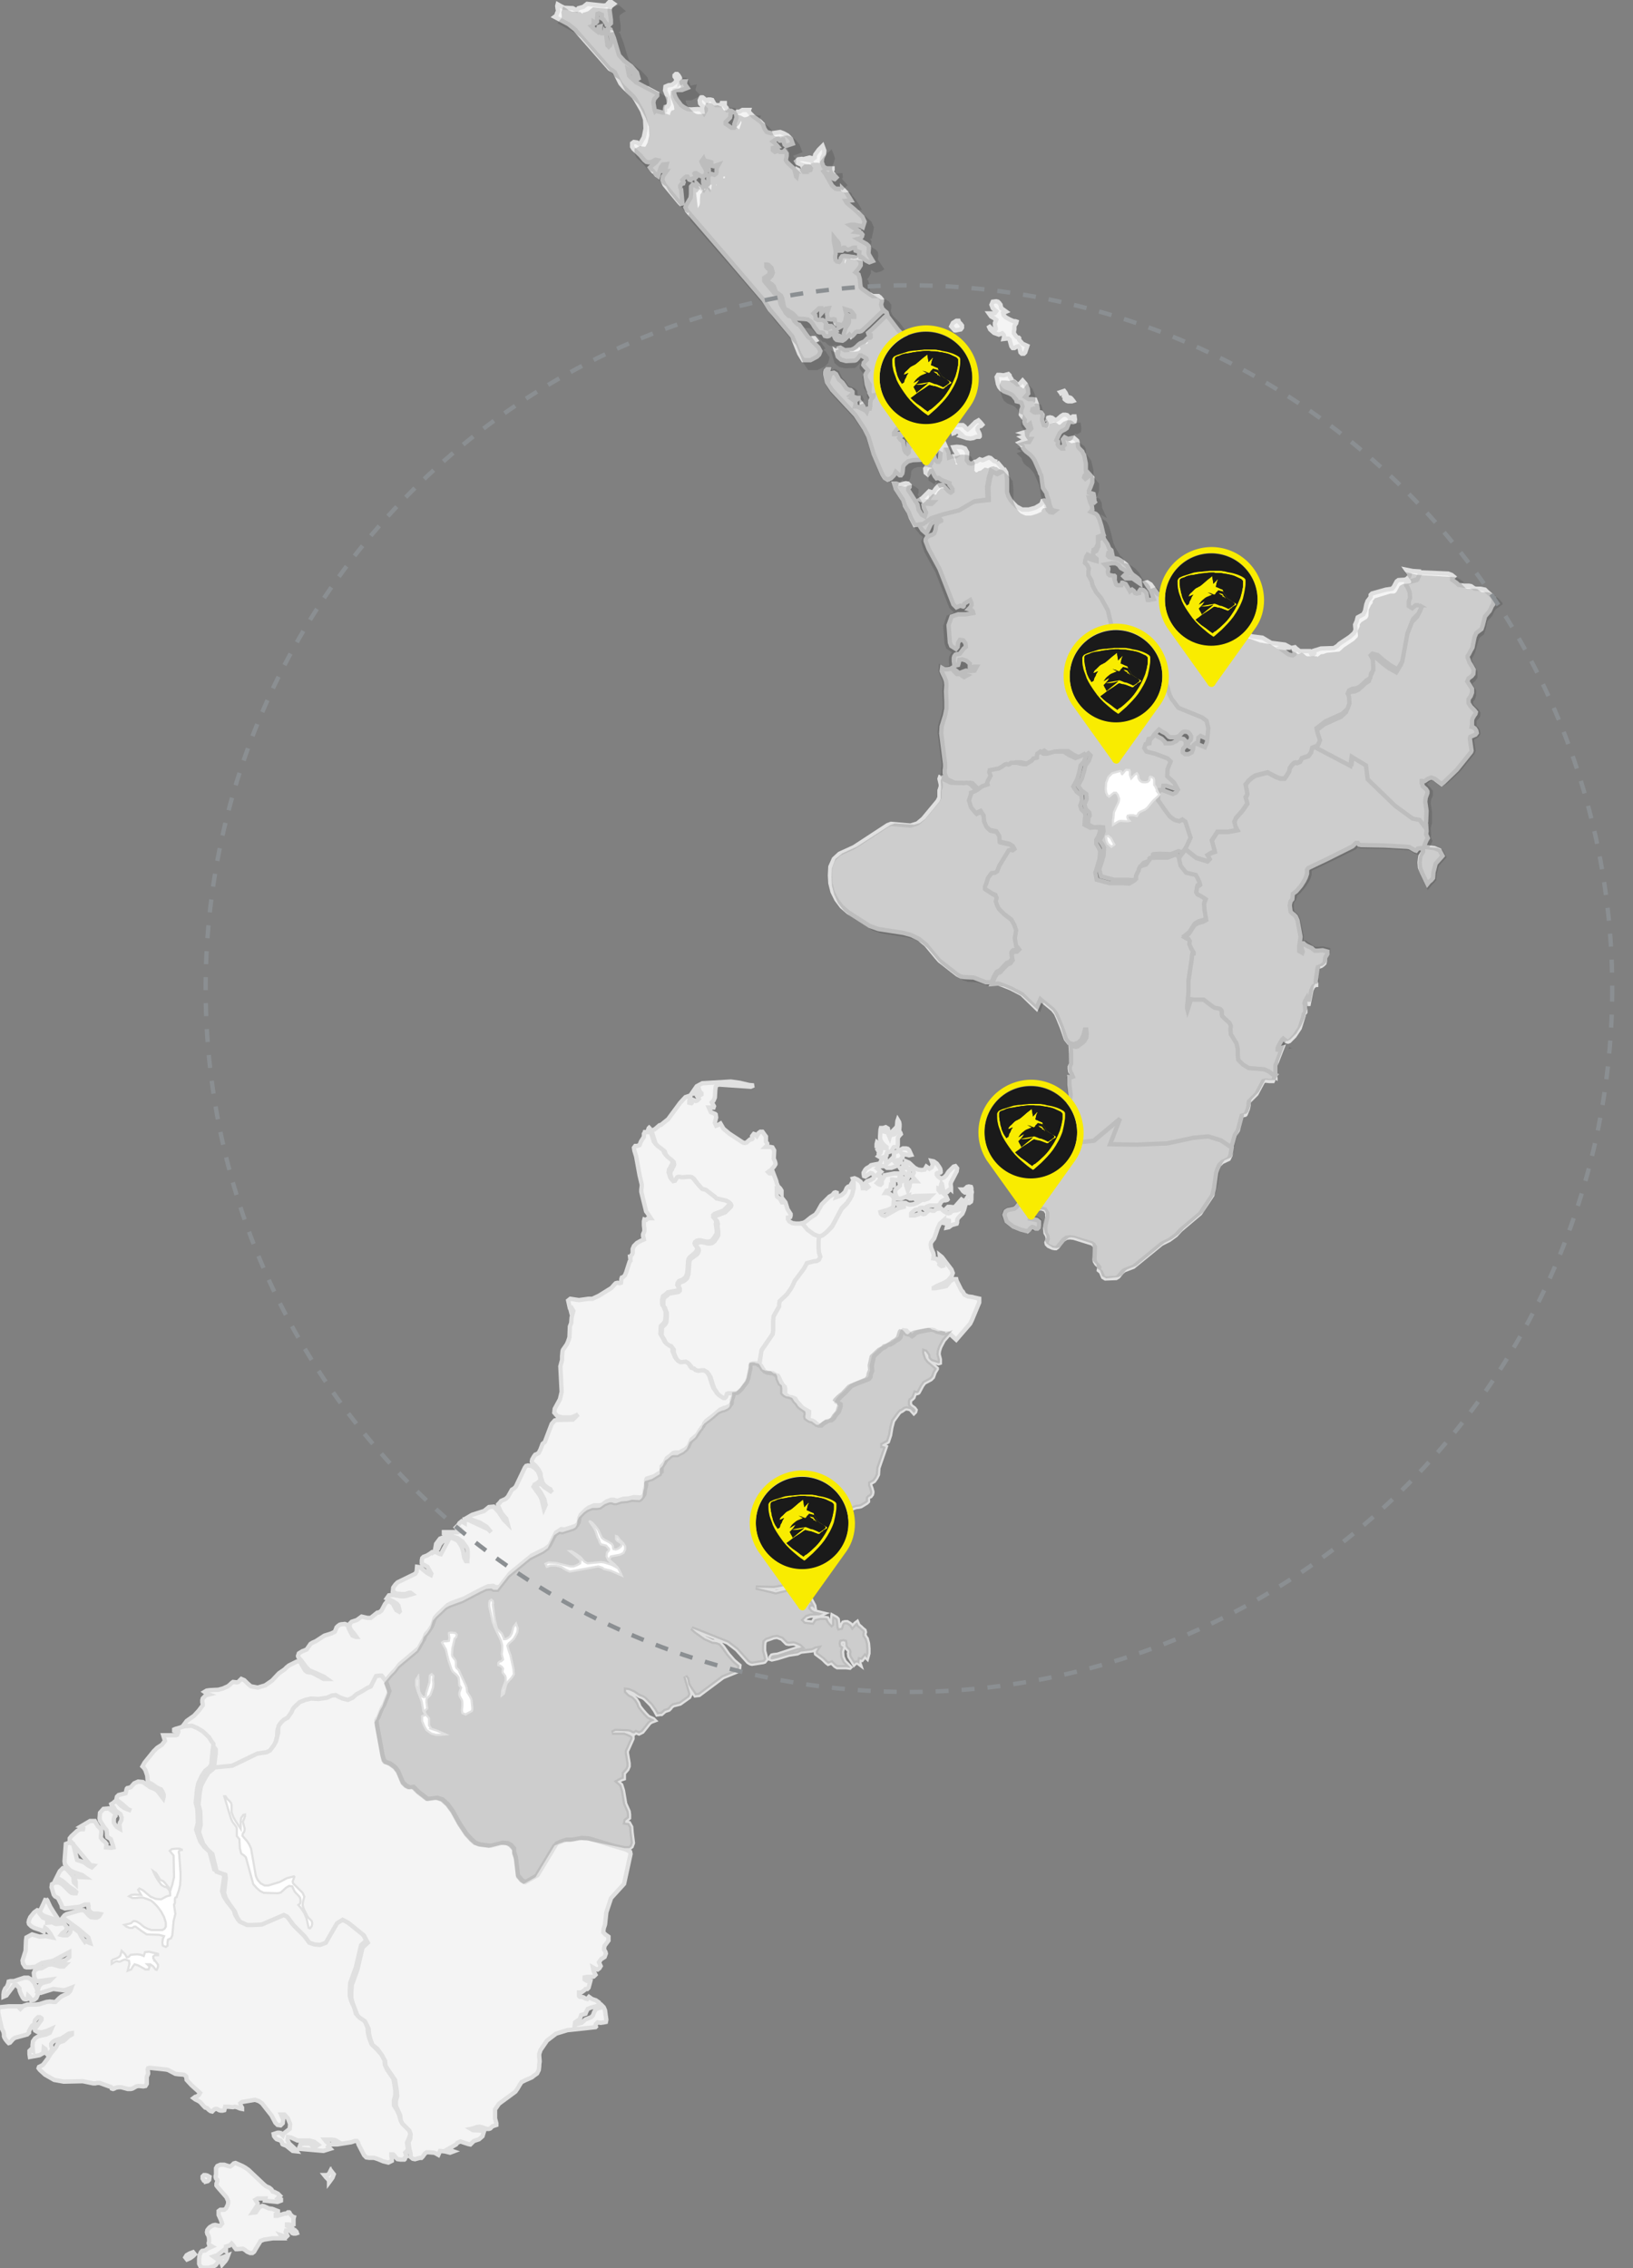 <?xml version="1.0" encoding="UTF-8"?>
<svg id="Layer_1" xmlns="http://www.w3.org/2000/svg" version="1.1" viewBox="0 0 377.2 523.9">
  <rect x="0" y="0" width="377.2" height="523.9" fill="#808080" stroke="none"/>
  <!-- Generator: Adobe Illustrator 29.6.1, SVG Export Plug-In . SVG Version: 2.1.1 Build 9)  -->
  <g id="as-map">
    <g id="Cantebury_copy">
      <path id="Path_6713" d="M218.4,307.9l-.1-.3-.4-.1-.5-.1-.7.1-.9-.3-.5-.1-.4-.3-.5-.1-.7.1-2.6.5-.7.3-.3.3-.4.3-.4-.1-.4-.5-.5-.5-.7-.1-.3.4-.4,1.3-.4.4-.7.4-.5.4-.7.5-.7.1-.5.5-.8.4-1.8,1.7-.5,2.2.1,1.1-.3.7-.1.7-.3.4-2.9,1.2-1.1.5-1.5,1.6-.9.7-.8.8-.3.5,1.1.7v.4l-.4,1.3-.7.8-.5.8-.5.4h-.7l-1.1.8-.4.4h-.5l-1.1-.8-.5-.1-.5-.3-.4-.3-.1-.4.1-.7-.1-.5-1.3-.9-.4-.4-.3-.5-.5-.5-.5-.8-.7-.3-.7-.1-.5-.3-.4-.4v-1.1l-.1-.7-.5-.4-.5-1.1-.1-.7-.3-.5-.5-.1-.7-.5h-.5l-.7-.1-.7-.3-.8-1.3-.4-.1-.5-.1-.1-.1h-.7l-.4.1-.1.1-.1.4v.5l-.5,2.4-.3.8-1.2,1.6-.5.5-.5.4-.9.1v.8l-.1.4-.1.4-.3.8v.5l-.1.4-.4.4-.8.4-.5.1-.9.4-1.5,1.3-1.7,1.3-.4.5-.3.7-.3.3-.5.7-.3.5-.3.5-1.3,1.1-.7,1.6-.8.7-.8.4-.5.3h-.9l-.5.1-.8.7-.7.5-.5,1.1-.7.8v1.2l-1.8,1.1-1.6.5-.1.1-.1.4v1.1l-.3,1.1v.5l-.1.5-.3.4-.4.3-1.7-.1-1.2.3-1.3.1-1.2.4h-.4l-.3-.1-.3-.1h-.5l-1.1.4-.7.5-.4.3-.7.1h-1.1l-1.2.5-.7.5-1.2,1.2-.3.7-.1.7-.1.4-.3.5-.5.3-2.5.8-.7-.1-1.2.8-1.5,3-1.1.8-3,1.5-5,4.1-2.5,3.2h-.9l-.5-.3-1.2.1-1.5.7-4,2.1-3,1.1-.9.5-2.2,2.1-.7.8-.3.9-.3.9-.7,1.1-.8.9-.4,1.1-.5.8-.7,1.3-4.3,3.6-.9,1.2-.9.9-1.5,1.8.8,2.2-.3.9-.5,1.2-.4,1.1-.5.8-.5,1.2-.3.8-.5.8.1.9,1.3,7.1.3,1.1.4.5,1.1.4,1.1.8.7.9,1.1,2.6.8.8.8.4.9-.1,1.1,1.1,2.2,1.7,2.2-.3,1.2.4,1.2,1.1,1.1,1.5,1.6,2.9,1.6,2.4,1.2,1.3.9.8,1.1.4,2.4.3,2.8-.7,1.2.1.7.4.7.8v.8l.4,1.2.5,4.2.9,1.1.8.5,2.8-1.6,4.4-7.3,1.1-.5,1.2-.4h1.3l2.2-.4,1.7.1h0l8.7,1.8h1.1l.5-.4.3-.8-.3-2.4-.1-1.3-.5-.9-.9-.1.1-.5.4-.3.4-.3v-.8l-.1-.7-.8-1.8-.5-3-.4-1.3-.9-.8.9-.5.3-.1.3-.1v-1.2l.8-.9.3-.7v-.7l-.4-2.4v-.4l1.3-2.9v-.4l-.3-.3-.8-.4-.8-.3h-2.8l.8-.4,2.8.1.5.1.5.3.5.1.4-.3.7.3.8-.4,1.6-2,.4-.3.8-.3-.3-.3-1.1-.5-.7-.7-.7-.8-.7-.9-.3-.8-.5-.8-.7-.7-.9-.5-.7-.7v-.4l.7.1,1.1.5,1.2.8.8.3.5.3.7.7.8.8.9,1.3.5.9.7-.1h.3l.8-.7.9-.3.3-.3.3-.4.4-.3.4-.1,1.2-.3,2.1-1.5.3-.7-1.2-4.1.4.5.1.4.1.5.1.5.8,1.3.3.4.5.8.9-.1,5.5-4.1,3.2-1.3.5-.5.1-.9-1.3-1.1-1.3-1.5-1.2-1.7-.7-.8-.8-.3-.9-.1-1.8-.8-2.1-1.5-.9-.8,8.3,3.3,2.1,1.6,2.6,2.9.5.3.4.1,2.6-.4.3-.1.4-.5v-.1l-.1-.3-.1-.5-.3-1.1v-1.2l.1-.9.4-.4.9-.3.8-.3.8-.1,1.1.4.3.3.5.5.3.3.5.1,1.1-.1.4.1,1.1.5.3.3-.4.1-.5.1-4.6,1.5-.9.1-.4.1-.3.4v.4l.3.1,1.3-.3,2.6-.8,2-.3.8-.4,2.6-.3.8-.4.5-.1-.5.8.1.5,1.6,1.2.8.8.4.3.8-.3.8.8.5.3h2.1l.8.1.1-.1-1.3-1.3-.5-1.1-.1-1.2.3-1.1-.5-.3-.1-.5.1-.4.5-.1.4.1.1.5v.5l.3.5.5.5.1.4-.1.3.1.7.3.5.5.8.3.5.3-.3.3-.1.3.1.4.3-.1-.3.1-.8.5.1.7-.9.5.5.3-1.1v-1.1l-.1-1.2-.3-1.1-.1-.1-.3-.5-.1-.1v-.5l.1-.3-.1-.4-.5-.4-.4-.4-.5-.4-.3-.7-.4.3-.7.8-.3-.5-.4-.3-.5-.3h-.5l-.4.1-.3.5-.1.4-.1.3-.5.1-.1-.3-.1-1.1-.1-.7-.3-.3-.9-.5-.1.9v1.1l-.1.1-.3-.3-.4-.5-.3-.7-.5-.1h-1.2l-1.2.3-.5.8-.8-.1-.9-.1-.4-.4.7-.7.9-.3,2.1-.1.9-.4-2.1-.5-.5-.3-.4-.5.1-.3h.4l.5.5-.1-.7-1.3-2.4-1.1-2.5-.4-.8-1.3,1.1-1.5.7-3.3.8-4.6-1.1,4.2.1,2.2-.4,1.8-.7.3-.1.8-.9h1.6l.3-.3-.4-2.1v-.9l.1-1.1-4,.3-4.6-1.2,6.7.4h.5l.5-.3.3-.3v-.3l.7-1.1.4-1.7.4-.8,2.2-1.6.7-1.1,1.1-.4,4.2-.9,1.5-1.2.1-.3.1-.3v-.5l.1-.4,1.3-.5.8-.1.4-.1,1.3-.8.3-.3v-.8l.3-.3.3-.1.3-.4.1-.4v-.3l-.1-.3-.1-.4-.3-.8v-.4l.9-.5.5-.7.4-.8.1-1.5,1.7-4.9-.3-.1h-.1l-.1-.1h-.3v-.3l1.3-.7.5-1.5.3-1.8.4-1.5,1.3-1.8.4-.4.3-.1.7-.5.4-.1.5.1.4.1.8.9.3-.3.1-.4-.3-.4-.7-.5-.3-.4v-.7l.1-.3.4-.3.3-.3.1-.3.3-.8.4.1.3-.1.1-.1.8-1.5.5-.7,1.5-.8.5-.5.4-1.1.5-.8v-.1l-1.5-1.3-.5-.4-.5-.7-.4-1.2v-.4l.3.1.3.4.3.4.1.7.3.4.4.3,1.6.5.3-.1v-.8l-.3-1.2.1-.8.3-.9.8-1.5,2.1-2.4-1.7.7Z" style="fill: #f4f4f4; stroke: #e0e0e0;"/>
    </g>
    <g id="Auckland_copy">
      <g id="Group_145">
        <path id="Path_6696" d="M282.11,263.29l-2.9-.9-3.4.3-6.1,1.3-7,.3-6.2-.1,2.4-5.9-6.1,5.1-4.7.5-3.6.9-2.2.4-.1.7-.4,1.8v1.3l-.3.5-.1.4-.4.4-.4.3-.3.1-.4.1-.5.7-.3.3-.3.3.3.5.5.4.1.1.3.5.1.4-.1.4-.4.4-.7-1.1h-.2l-.4.4-.7.4-.4.4-.5,1.7-.8.7-1.1,1.5-.5.4-1.5.3-.5.3-.3.8.5,1.5,1.5,1.2,1.7.7,1.6.4.4-.3.3-.4.4-.3.4.1.4.3h.4l.3-.3.1-.4v-.9l-.5-.4-1.6-.3.1-.7.1-.5.4-.4.4-.4.7-.3.9-.1.9.3.5.8v1.1l-.4,1.6-.1.8.1,1.1.4.7.1.7-.3.8.1.4.4.4.9.4.5.1h.3l.4-.3,1.3-1.6.7-.5.8-.1.9.1,4.2,1.3.4.3.3.5-.1,2.9.1.5.3.5.4.4.3.4-.1.7.5.4.5,1.2.5.3,2.5-.1.5-.3.9-1.1.5-.4,2.1-.8,6.5-5.3,1.8-.9,1.5-1.1,1.1-1.2,4.5-3.8,2.8-4.2.4-1.6.5-3.6.3-.9.4-.9.7-.7,1.5-.7.4-.8.3-1.8-2.4-1.8Z" style="fill: #f4f4f4; stroke: #e0e0e0;"/>
        <path id="Path_6697" d="M245.31,91.29l.3.1.3.1.1.1v.4l-.1.1v.1l.1.1.4.3.3.1h.9l.3-.1-.3-.4-.3-.3-.3-.1h-.4l-.5-1.1-.3-.4-.9.3.3.4.1.3ZM278.41,165.69l-.9-.8-5.4-2.2-.4-.5-.4-.7-.7-.9-.5-1.2-.5-1.7-.7-1.7-.1-.9-.7-.7-1.6-1.5-2.5-.4-1.1-.5-.8-.8-.5-1.2-1.2-.5h-.5l-.5-.1-.4-.7-.8-1.7.1-.9-.1-.9-1.1-1.1-.3-.5-.8-3.3-1.6-2.9-1.1-1.3-.8-1.5-.1-1.2-.7-1.2v-.9l.1-.7-.5-.8-.5-.5.1-.7.3-.5,1.1.5,1.2.3v-.5l-.9-.7v-.7l.5-.3.5-1.1v-1.6l1.3-.5-.1-.3-.4-1.7-.5-1.6-.4-.8-.4-.4-1.2-.5.4-.5-.1-.8-.4-.9-.3-1.1h.3l.3.4.3.4.3.3.4.3-.3-.5-.1-1.2-.1-.5-.3-.1-.4-.1-.4-.1v-.4l.4-.9.4-1.1v-1.1l-.7-.8-.1.4-.4.4-.4.3-.3-.3.1-.4.3-.4.1-.4-.1-.4v-1.6l-.4-2-.3-.5-.1-.3-.7-.7-.3-.4-.1-1-.1-.4-.8-.7-1.3.3-.8-.4-.4.5.4,1.3-.5.4.1.4h-.3l-.4-.3-.4-.4-.1-.3.1-.3v-.3l-.4-.3.4-.9.4-.8.4-.4.8-.4.4-.3.5-1.2.1-.3.9.1.3-.1.1-.5-.1-.7h-.4l-.4.3-.4-.1-.5-.5-.4-.1h-.5l-.5.3-.8.7-.5.3-.4-.3-.4-.3-.5-.1-.4.1-.1.4h.3l.5.3-1.2,1.1-.5-.1-.4-1.2v-.4l.1-.4v-.4l-.3-.5-.4-.1-.9.1-.4-.1-.4-.3.1-.4.3-.1.5.4.4.1v-.5l-.2-1-.4-1.1-.7-.1h-.8l-.8-.5.7-.8-.1-1.1-.5-1.1-.7-.8-.8.9h-.4l-.8-.7-.3-.1-.1-.1-.1-.1-.1-.3-.3-.4-.1-.4-.3-.3-1.1.3-.8-.1h-.5l-.3.5.3,1.6.3.7.4.5.7.5,1.3.5.7.4.7.9.1.1.1.4.4.1.4.1.3.1.3.9-.3.8-.1,1.1.9,1.2-.1.4.1.4.3.4.3.4.1-.3.5-.4.3,1.1-.5.5-1.6.5.3.1.3.1.3.1h.3l-.1.4-.4.1-.4.1-.4.1.5.3.5.1h1.1l-.4.7h-.8l-.8-.1-.7.3.5.4.3.4.1.4.3.4.4.4.9.7.4.4.4.5.3.5,1.1,2.5.1.4.3.5.3,2.2.1.7.8,1.2.1.5.4,1.1.3,1.3.3.7.4.4.5.1-.5.4-.7-.1-.5-.5-.3-.8-.1-.9-.1-.4-.3-.1-.4.1-.1.3-.1.3-.3.3-1.2.7-1.5.4h-1.5l-1.3-.7-.7-.7-.7-.8-.5-.9-.3-.9v-3l-.1-.9-.1-.7-.3-.5-1.7.9-1.2-.7-.5,1.6-.4,2.2.1,2.9-2.9.3-3.7.9-3.5.9-2.8.9-1.8,1.3-2,.3.8,1.5.5.8.8.7.4-.3.8-1.7.3-.3.7-.4.3-.3.4-.3.4.1.3.3v.1l-.8.4-.4.8-.1.9-.3.8-.4.3-.9.3-.4.3-.3.5v.4l.7,1.8,2.5,4.6,3.2,8.2.7.7.9-.4.3.1.3.1h.1l.1-.1.1-.5.1-.1,1.3-.8.3.7v.5l-.3.5-.4.4.4.1.3.1.3.3.1.4-1.7.3h-1.8l-1.5.5-.7,2,.3,4,.3.8,1.1.7.4-.5.1-.9.4-.7.8.1.5.7.1.8-.5.4-.9,1.2-.4.1h-.3l-.3.1-.3.4-.1.4v.7l.1.7.4.3.5-.1.1-.3.1-.4.1-.5.7-.1.9.3.8.7v.8l.3.3.3-.3.3-.1h.7l-.5.9-.9.1-1.1-.1-.8.3.8.7.3.1-.7.4-.5-.3-.5-.5-.5-.4.1.5h-.3l-.3-.3-.3-.3-.3-.4-.1-.5-.5.3-.7.1h-.7l-.5-.3-.1.7.3.7.4.8.3.8.1.9-.1,1.5.1,2.4v1.6l-.3,1.5-.8,2.6-.1,1.6.9,7.1v.7l-.1.7v.7l.3.8-.5.1v.1l2.5,1.2,2.9.1.7-.1.5.1.4.4.7.7,1.1.5,1.1-.7,1.2-.4-.1-.4v-.4l.7-1.3-.3-.8.3-.5,2-.4.7-.4.7-.5.4-.1.4.1.3-.3.4-.3h1.3l1.3.3.8-.1,1.2-.7.5-.5.4-.3.3-.1v-.5l.1-.4.7-.4.7.5h.8l2-.4h2l1.2.8,1.5.7,1.1-.3.9-.7.5.5-.4,1.2-.8,1.1-.3,1.3-.5,1.7-.9,1.7.8,1.1,1.1.8.1,1.2-.5,1.2.3,1.1.8.8.1.7-.3.5-.1,1.5,1.3.7,1.1-.1,1.1.1.1.9-.4,1.2-.5.8.1.3.5.7.4.8-.1,1.8-.5,1.7-.5,1.5.4,1.6,3,.8h3l1.5.1,1.2-.7.3-.5v-.7l.1-.7.3-.5.1-.5.4-.4,1.3-.5.8-1.1v-.3l.1-.1,1.5-.1,2.5.1,1.8-.7.9.3,1.5-2,1.2-2.5-1.1-3.7-.7-.5-.7.4-1.1-.3-.9-.8-1.2-1.6-1.1-1.7-.4-.5v-1.3l.1-.9h.7l2.4.8.7-.3.5-.7-.9-1.6-1.6-1.6.1-1.6.5-1.7-.7-.7-2.9-1.1-2-.5-.5-.9.3-.9.5-.1.4-.1.3-.7.4-.5.8-.8.7.5.8.4.8.8.3.1h1.1l.5-.1.5-.3.3-.3.5-.5.3-.1h.4l.5.1.4.4.3.5v.5l-.1.4-.5.5-.1.5v.4l.5.3h.8l.7-.4.3-.9.1-.9.5-.4,2.1.9.5-1.2.3-3.3-1.8-.7Z" style="fill: #f4f4f4; stroke: #e0e0e0;"/>
        <path id="Path_6698" d="M235.31,219.09l-.4-.4-.3-1.8.3-1.8-.4-1.2-.7-1.3-1.7-1.3-1.2-1.2-.4-.8-.3-.9.1-.4.1-.4-.3-.7-.7-.3-1.7-1.1v-.5l.3-.7.4-1.3.8-1.1.8-.1.5-.3.5-1.3,2.2-3.6.4-.1.5.1.4-.3-.4-.7-.8-.5-2.2-.5-.1-1.3-.7-1.1-1.5-.3-.8-.8-.5-1.2-.1-1.3-.7-1.1-1.1.5-1.1-1.3-.5-1.6.5-1.5v-.3l.3-.1.7-.3.5-.3-1.1-.7-.7-.7-.5-.3-.4-.1-.7.1-3-.1-2.5-1.2-.1.3.3,1.3v.5l-.3.9v1.6l-.4.8-3.4,4.1-1.3,1.1-1.6.5-4.5-.4-.8.3-7.8,5.1-3.3,1.5-1.3,1.2-.8,1.8-.1,2,.1,1.8.5,2,.9,1.8,1.2,1.6,1.5,1.3,5,3.2,2,.7,5.8.9,1.8.5,1.8.9,1.6,1.3,2.4,2.9.7.8,4.1,3.2.9.5.8.1,2.1.1,2.8,1.1h1.3l.7-1.6.5-.8.8-.4.8-.9.8-.8.7-.3.5-.7-.1-.5-.1-.8.1-.3.3-.3.8-.1.5-.5v.2Z" style="fill: #f4f4f4; stroke: #e0e0e0;"/>
        <path id="Path_6699" d="M204.81,72.19l-.5-.4-.5-.5-.3-.9.1-.5.1-.3v-.4l-.4-.5-.4-.3h-1.3l-.7-.4-1.7-1.2-.4-.4-.1-.8-.1-1.1-.3-1.1-.7-.5.7-.8.5-.8v-.8l-.7-.8-.7-.3-2.4-.3-.5.1-.3.4-.1.5-.3.4-.5-.1-.3-.3-.1-.5v-.5l.1-.4v-.8l-.4-2.2v-.9l.4.5.4.4.3.5.1.5.1.8-.1.4h.7l.1-.1.1-.5.1-.1h.3l.4.4.3.1.4-.1.9-.4h.4l.1.7.9.3-.1.8.8.5.8.7.8.4.8-.3-.9-1.5-.1-.4.1-1.1-.1-.5-.4-.4-2.1-1.2.4-.1.3-.1.3-.4.1-.4-.3-.4-.4-.1-.8-.1.4-.3.1-.1-1.3-.7-.7-.5.4-.1h.7l1.5.3.5.3.4-1.3-.5-1.1-1.8-1.7-1.8-1.5-.3-.5,1.3-.1-.3-.5-.9-1.4-.4-.3v-.1l-.3-.3-.1-.1-.1-.1v.1l-.1.1h.1l-.8-.1h-.7l-.8-.7-1.6-2.8-.7-.9.3.4,1.2.8,1.1.9.3.1.4-.4-1.2-1.3.3-.5v-.3h-1.4l-.7-.4-.4-1.1.1-.9.4-.8.1-.9-.4-1.1-.9.9-.8,1.1-.1.4v.3l-.4.3v-.1l-.4-.1-.4-.1-.4.1.1.1.3.4-1.8-.3-.8.1-.4.4-.3-.3.4.7.9.4.9.3.8.1.3.1.3.4-.1.4-.3.1-.3-.1-.3-.3-.3-.1h-.5l.1.3.1.4.1.1h-.4l-.4-.1-.8-.4v.5l-.1.7-.1.5-.1-.1-.3-1.2-.1-.4-.3-.4-1.4-1.3-.3-.5.1-.5.1-.5v-.5l-.5-.7-.3.3h-.8l-.3-.3-.8.3-.5-.4v-.5l1.2-.3-.8-.9-.4-.3.4-.3.8-.4.4.5h.4l.3-.3h.1l.1.4.1.5.1.3.4.3,1.5-.5-.4-1.1-.8-.8-.9-.5-.8-.3-2,.3-1.1-.3-.5-.7-.4-1.1-.7-.7-1.5-1.1-.7-.7-.4-.5.1-.3h-1.5l-.7.4h-.5l-.3.3v.3l.1.5v.3l-.5,1.5.1.4v.3l-.1.1h-.7l-1.3-.9v-.4l.3-.3.7-.7.1-.4v-.4l.3-.4.4-.1-.5-.3h-.3l-.3-.1h-.3l-.1-.3-.1-.3-.3-.3-.1-.3v-.5h-.7l-.1.3v.1l-.1.1h-1.1l-.4-.3-.5-.9-.4-.1h-.5l-.3.4-.5-.5-.5-.4h-.4l-.3.7.1.7.4.5.5.4.4.4v.3l-.4.7-.7-.9-.7-.1-1.7.1-.7-.1-.8-.4-.7-.5-.5-.7-.4-.5-.4-.7-.3-.8.1-.7.4-.1h1.3l1.3-.5-.5-.7-.1-.4.1-.4h-.4l-.9.5.1-.7v-.4l-.1-.3-.3-.5-.3-.3h-.3l-.3.3v.3l.3.4.1.5-.3.5-.7.5-.8.1-.7.3-.1.9.8,2,.1,1.2-.3.5-.5.1-.1.4v.5l-.3.4h-.3l-1.2-.3-.4-.1-.1.1-.1-.3-.3-1.7.1-.4.1-.4.7-.8v-.5l-4.9-2.6-1.6-1.5-.3-1.5.8.5,1.8,2-.5-1.7-1.3-1.5-1.6-1.2-1.2-1.3-.5-1.6-.7-2.4-.8-2-.9-.5.7.9.3,1.2.1,1.2-.3.9-.3.3-.3-.3-.3-2.4-.1-.5-.3-.4-.1.4-.3.1h-.3l-.4-.3.1-.3v-.3l.1-.7-.4.1-.1.3-.1.4-.1.4-1-.8-.4-.4.3-.1.1-.3.1-.3v-.4l.5.3.3-.3v-.9l.1-.9.3-.1.7.3v.7l-.1.1.5.3.3.5.3.4.1.3h.7l.3-.3v-.8l-.3-2.2.1-.8.9-.7-.7-.5h-.3l-.4.4-.3.4-.7.1-3.8-.4-.9.7-1.1.3-.4.5-.9-.5-2-.1-.8-.4-.7-.4-.1.4.1.7.1.4-.3.7-.1.4-.4.3,3.2,1.7,1.5,1.2,8,9.1.7.4.5.4,1.3,2.6.8.9,2.2,2.1.5.7,1.5,2.6.7,2,.1,2.1-.4,2-.9,1.6-.7-.4-.7-.1-.4.3v.8l.3.5,1.6,1.5.9,1.1.5.4.5.1.7-.1.9-.5.5.1-.4.5-1.1.9-.3.3.3.4,1.2,1.3.4.3.3-1.1.3-.9.5-.7.9-.1-.1.4-.1.4-.7.8h.9l-.9,1.3-.1.8.5,1.1,3.4,4.1.3.3.4-.1v-.3l-.3-3.2v.1l-.1-.1-.1-.3v-.3l.3-.4.4-.1.1-.3-.3-.5.5-.5.4-.3h.3l.4.7.3.1.3-.3.3-.1h.4l.3-.3-.4-.8.1-.1h.3l1.1.7h.7l.4-.4.1-.8-.3-.7-.5-.8-.3-.7.5-.7.8,2,.4.5-.1-1.5v-.3l.4.1.3.1v.3l.1.5.4.1,1.2-.4-.5.9v.9l-.1.3-.4.3-.3-.1-.3-.1h-.3l-.5.5v2.4l-1.2-1.5v.5l.3,1.5-.2.3-.4-.3-.4-.4-.4-.4-.4-.4v.1l-.1.5-.8-.4-.4.5v1.8l-.1.8-.9,1.5-.3.7.4.8,8.8,10.2,8.8,10.3,1.6,2.4,5.1,6.1,1.6,4,.9,1.5h1.7l1.5-.8.5-.5.3-.8-.5-.9-.8-.8-.4-.4.7-.4-.4-.5h-.4l-.5.1-.5-.3-2.1-2.9-.4-.1-.3-.3-.4-.4-.4-.8-.4-.3-.5-.1-.3-.3-.4-.4-.5-.9-.3-.4-.4-.8-.3-1.1-.4-.9-.8-.5-.3-.4-2-2.4v-.7l1.2-.8.1-.8-.1-.3-.4-.3-.3-.4v-.5h.1l.4.1.4.4.3.3.3,1.1-.3.7-1.1,1.2,1.2.8.4.4.5,1.3,1.2.9.3.7.3,1.6.3.8.7.3.4.3.7.4.5.5.3.4.4.3,1.6.1.7.1.7.5.4.5.4.7.9,1.2.3.1h.4l.4.1.4.7.4.1h.3l.3-.1.3-.3v-.4h.1l1.2-.4-.7-.9-.4-.3h-.4l-.1.4-.3.1-.1.1-.4-.1v-.4l.1-.7-.4-.5-.4-.3h-1.1l-.5-.3-.1-.8-.4-.4,1.3-1.2h.5v1.2l.7-.8.3-.3.7-.1-.3.9-.1.4.1.4v.7l.1.1h.3l.4.1h.3l.3-.1.3.1.1.7.3.4h.5l.4.1-.1.1-.4.7.9-.5.7-1.1.3-1.5-.3-1.3,1.3.4.3.3.5.7v.4h-.4l-.7-.3-.1.7v.7l-.1.4-.7,1.1-.4,1.3v1h-.3l-.7-.5-.9-.4-.4.3.3.7.3.3.5.1.9.1.5-.3.7-.7.4-.4.4.5.4-.3.7-.8.3-.1h.5l.4-.1.4-.3.4-.4.9-.8,2.9-2.8.5-.4.8.4Z" style="fill: #f4f4f4; stroke: #e0e0e0;"/>
        <path id="Path_6700" d="M294.71,248.29l-1.5-1.2-1.1-.5-3.6-.3-1.3-.8-1.1-1.1-.1-1.2v-1.3l-.3-1.3-1.3-2.1-.1-1.2.1-.7-.3-.7-1.2-1.1-.5-.5-.1-.5v-.7l-.3-.4-.3-.1-.3-.1-.7-.1-.5-.3-2.1-1.6h-2.2l-.7-.1-.8,2.5-.1-.4v-.3l.3-3.2v-2.8l.8-5.3v-.5l.1-.4.3-.1v-.3l-.5-.8-.5-1.1.1-.7-.3-.5-.4-.1-.5-.3.5-.4.5-.4,1.3-2,.9-.5,1.1-.3.7-.4-.4-2.4-.1-1.3.4-1.1-1.1-.7-.8-.4-.3-.5.1-.5.1-.7.7-.5-.1-.4-.1-.3-.3-.7-.5-.9-2.2-.5-1.3-1.6-.4-1.8-.9-.4-1.8.7h-2.6l-1.5.1-.1.1v.3l-.8,1.1-1.3.4-.3.5-.1.5-.3.5-.3.7v.7l-.4.4-1.2.7-1.5-.1h-3l-3-.8-.3-1.6.5-1.6.5-1.7.1-1.8-.4-.8-.5-.8v-.9l.5-.8.4-1.2-.1-.8-1.1-.1-1.1.1-1.3-.7.1-1.5.1-.5-.1-.7-.8-.8-.3-.9.4-1.2-.1-1.2-1.1-.8-.8-1.2.9-1.7.5-1.7.3-1.5.8-.9.4-1.2-.4-.5-.9.5-1.1.4-1.5-.7-1.2-.8h-2.1l-1.8.5h-.8l-.7-.5-.7.5-.1.4v.5l-.3.1-.5.1-.4.5-1.3.8h-.8l-1.3-.3h-1.4l-.3.3-.3.1-.4-.1-.4.1-.7.5-.7.4-2.1.4-.1.5.3.8-.7,1.3-.1.3.1.4-1.2.4-1.1.8-.5.3-.7.3-.3.1v.3l-.5,1.5.5,1.6,1.1,1.3,1.1-.5.7,1.1.1,1.3.5,1.2.8.8,1.5.3.7,1.1.1,1.3,2.2.5.8.5.4.7-.4.3-.5-.1-.4.1-2.2,3.6-.5,1.3-.5.3-.8.1-.8,1.1-.4,1.3-.3.7v.5l1.7,1.1.7.3.3.7-.1.4-.1.4.3.9.4.8,1.2,1.2,1.7,1.3.7,1.3.4,1.2-.3,1.8.3,1.8.4.4.3.4-.5.5-.8.1-.3.3-.1.3.1.8.1.5-.5.7-.7.3-.8.8-.8.9-.8.4-.5.8-.7,1.6,1.5-.1.9.3,2,.8,2.5,1.3,3.4,3.3.9-2.1,2.9,2.4.7.9.5,1.1.9,2.2.9,2.6.7.9,1.1.3,1.1-.4.7-.7.5-1.1.3-1.2h.3l.1,1.1-.1.8-.4.7-.5.5-.7.5-.4.3-.4.1-.5-.1-.4-.1-.3.1.1,1.6v2.4l-.3.7v.4l.1.7.3.5.3.7-.3.1h-.5v1.7l.3,2.4-.1.8-.3.7-.5,2.8-1.1,3.2-1.5,2.9-1.7,2,2.2-.4,3.6-.9,4.7-.5,6.1-5.1-2.3,5.9,6.2.1,7-.3,6.1-1.3,3.4-.3,2.9.9,2.4,1.6.8-2.8.7-1.1.8-3,.1-.4.3-.1.5-.1.1-.1.5-1.2.1-.4.1-.5v-.4l.1-.5,1.7-1.7,1.6-3,.5-.1.9.1h.8l.4-.9.3-.5Z" style="fill: #f4f4f4; stroke: #e0e0e0;"/>
        <path id="Path_6701" d="M332.51,196.39l-1.2-.5-2.4-.3.3-.8.3-.7.3-.5-.4-.9.1-.7-.1-1.6-1.2-1.6-1.6-.3-4.1-3-6.3-6.1-.4-3.2-3.3-2-.3,2.1-7.8-4.1-.5.3-.8.3-.3,1.1-.3.4-.3.4-1.5.5-.4.8-.7.3-.3-.1-.4.1-.5.5-.5.7-.1.7-.3.5-.3.5-.5.7h-.9l-.9-.3-2.1-1.1-2.8.7-.8.5-.8.7-.7.9.4,2.1-.1.4-.3.4.4,1.5-1.1,1.6-1.5,1.7-.4.9.3,1.2.4.7-.5.1-1.6.3h-2.5l-1.3,2,.4,1.5.3,1.1-.9.3-.8.5.5.9-.5.5-2.6-.8-2.5-2-1.5,2,.4,1.8,1.3,1.6,2.2.5.5.9.3.7.1.3.1.4-.7.5-.1.7-.1.5.3.5.8.4,1.1.7-.4,1.1.1,1.3.4,2.4-.7.4-1.1.3-.9.5-1.3,2-.5.4-.5.4.5.3.4.1.3.5-.1.7.5,1.1.5.8v.3l-.3.1-.1.4v.5l-.8,5.3v2.8l-.3,3.2v.3l.1.4.8-2.5.7.1h2.2l2.1,1.6.5.3.7.1.3.1.3.1.3.4v.7l.1.5.5.5,1.2,1.1.3.7-.1.7.1,1.2,1.3,2.1.3,1.3v1.3l.1,1.2,1.1,1.1,1.3.8,3.6.3,1.1.5,1.5,1.2v-2.6l1.6-4.1-.4.1-.3.1-.3.3-.1.4v-.8l.3-.7.7-1.2.3-.3.4.3.3.3.4.1.3-.1,1.2-1.2,1.2-1.8.5-1.6.4-1.3v-.3l.4-.5v-.5l-.1-1.1-.1-.5.1-.4.4-.7.4,1.7.7-3.6.4-.8.1-.1.5-.3h.1v-.4l-.1-.1v-.4l.4-2.8.1-.4.8-.3.4-.3.3-.3.1-.4.1-.9.5-.9v-.5l-1.1-.3-1.1.1h-.7l-.4-.3-.3-.3-1.1-.5-.5-.3-.3-.3h-.1l-.3.5-.1.5.3.9-.1.3-.7-.4v-1.2l.3-2.1-.7-3.8-.4-.9-.4-.4-.4-.3-.4-.4-.1-.7-.1-.8.1-.5.1-.4.4-.5.1-1.2.1-.1.7-.5,1.1-1.3.7-1.1.4-.8.3-.9v-.9l.3-.4,4.4-2.1,5.8-2.9.8-.8h.4l.3.4.5.1,5.4.1,5.3.3.5.1,1.2.7.3.1.4-.5.7-.1.5.4v.4l-.3.5-.3.5-.1.7-.1.8.1,1.2.5,1.3,1.2,2.5.4-.5.5-.4.4-.5.1-1.3.5-2,1.6-1.8-.7-1.3Z" style="fill: #f4f4f4; stroke: #e0e0e0;"/>
        <path id="Path_6702" d="M345.01,138.29l-.7-.9-.8-.7-.5-.5-.5-.1-.5-.1h-1.1l-.4-.1-.7-.5-.5-.1h-1.2l-.5-.1-.7-.1-.4-.4-.7-.5-.4-.3v-.3l.4-.4-.5-.4-.8-.3-6.9-.3.1.7-.5,1.1-1.8.5-.8.4v.5l.3.4.5,1.2.1,1.3-.3.8v1.1l.8.5.8-.7h.8l.5.9-.8,1.6-1.2,1.2-1.3,3.3-1.2,6.5-1.1,1.8-1.6-.9-1.5-1.1-1.5-1.3-1.2-.3-.4.4.5.9.1,1.6v.9l-.5.8-.1.5-.1.5-.4.3-.5.3-.7.7-.8.7-.8.4-.9.1-.8.4-.3.7.3.7.1,1.6-.5,1.3-1.2,1.1-3.8,1.7-2.1,1.6.3,1.3.5,1.5-.5,1.1,7.8,4.1.3-2.1,3.3,2,.4,3.2,6.3,6.1,4.1,3,1.6.3,1.2,1.6.3-1.2.1-2.5-.3-2.1.1-.9.4-1.1v-.4l-.3-.5-.8-.7v-.1l-.1-.5-.1-.1v-.5h.1l.3.1.3-.1.7-.5.8-.3.8.3,1.6,1.2.5-.4,3-2.9,3.3-4.1.1-.3-.4-2.8.1-.4,1.2-.5.3-.4-.1-.5-.3-.5-.4-.3-.4-.1.1-.5v-.9l.1-.5.4-.7.3-.4.1-.4-.4-.5-.8-.8-.5-.8v-.9l.5-.7.3-.8v-.9l-1.1-1.7.3-.7.7-.5.4-.5.1-1-.5-.9-.5-.8-.4-1.1v-.4l.3-.4.4-.8.4-.7.5-2.5.4-.9,1.2-.9.3-.9.5-2,1.1-1.3.5-1.1.3-.4.1-1.3Z" style="fill: #f4f4f4; stroke: #e0e0e0;"/>
        <path id="Path_6703" d="M327.81,139.79h-.8l-.8.7-.8-.5v-1.1l.3-.8-.1-1.3-.5-1.2-.3-.4v-.5l.8-.4,1.8-.5.5-1.1-.1-.7-1.5-.1-1.5-.3.5.7.3.4-.1.4-.4.5-.5.3-1.6.1-.4.3-.7,1.3-.4.4-.7.1-.7.1-3.2.9-.3.3v.5l-.3.4-.4.5-.3.8-.3,1.5-.4.8-1.3.7-.1.3-.1.5-.4.9.1,1.1-.1.4-.3.5-.9.8-2.4,1.6-.5.5-.8.5-3,.1-.9.3-.4.1-.3.1.1.3v.3l-.1.1-.1.1-.1.1h-.1l-.3-.1-.4-.7h-2.3l-.4-.3-.4-.3-.3-.3-.5.1.3.5.1.5v.5l-.4.3-.5-.1-.4-.1-1.7-1.2-.3-.3.4-.1h2l-1.3-.7-3.2-.4-2-1.2-2.4-.3-2.1-.8-2.2-.3-1.5-.7-7.3-4.9-.4.3-.3-.1-.1-.3-.1-.1h-1.1l-.4-.1-.9-.8-.4-.3-1.1-.1-2.1-1.1-1.1-.1-.8-.5-1.5-2.1-.8-.5-.4.1.3.5.9,1.3.7,2-.5.1-.5.1h-.4l-.1-.4-.1-.7-.1-.5-.3-.4-.4-.3-.7-.1-.3.4v.4l-.5.1-.4-.1-.3-.5-.4-.3-.5.4-.4-.7-.3-.5-.3-.5-.7-.3h-.1l-.1.3-.1.3h-.8l-.3-.1-.1-.1-.1-.3-.3-.9v-.1l.1-.1v-.5l-.1-.1h-.4l-.3-.1h-.4l-.3-.3-.1-.4v-.3l.1-.3v-.3l-.1-.1-.4-.5-.3-.3,1.6-.3h.9l.7.4.5.7.7.4,1.3.9-1.1.3-.3.3.5.5h1.6l.4.3,1.3.9-.1-.8-.5-.5-1.1-.8-.4-.5-.7-1.3-.4-.5-.5-.4-.7-.5-.7-.4-.5-.1-1.5-.3-.3-.3.1-.7.3-.1.3.3.3.1-.1-.5-.1-.4-.5-.4-.1-.3-.3-.7-.8-1.2-.1-.4-1.2.5v1.6l-.5,1.1-.7.3v.8l.8.7v.5l-1.1-.3-1.2-.5-.3.5-.1.7.5.5.4.8-.1.7v.9l.7,1.2.3,1.2.8,1.5,1.1,1.3,1.6,2.9.8,3.4.3.5,1.1,1.1.1.9-.1.9.8,1.8.4.7.5.1h.7l1.2.5.5,1.2.8.7,1.1.7,2.5.4,1.7,1.3.5.7.1.9.7,1.7.5,1.8.5,1.1.7.9.5.7.4.5,5.4,2.2,1.1.8.4,1.7-.3,3.2-.5,1.2-2.1-.9-.5.4-.1.9-.3.8-.8.4h-.8l-.5-.4v-.4l.1-.5.5-.5.1-.4v-.4l-.1-.5-.4-.4-.5-.1h-.4l-.3.1-.5.5-.3.1-.5.3-.5.1h-1.2l-.1-.3-.8-.8-.8-.4-.7-.5-.8.8-.4.5-.1.7-.5.1-.4.1-.3.9.5.8,2,.5,2.9,1.1.7.7-.7,1.7-.1,1.7,1.6,1.5.9,1.6-.5.7-.7.3-2.4-.9h-.7l-.3.9v1.5l.4.5,1.1,1.6,1.2,1.6,1.1.8,1.1.3.7-.4.7.5,1.2,3.7-1.2,2.6,2.5,2,2.6.8.5-.5-.5-.9.8-.5.9-.3-.3-1.1-.4-1.5,1.3-2h2.5l1.6-.3.5-.1-.4-.7-.3-1.2.4-.9,1.5-1.7,1.1-1.6-.4-1.5.3-.4.1-.4-.4-2.1.7-.9.8-.7.8-.5,2.8-.7,2.1,1.1.9.3h.9l.5-.7.3-.5.3-.5.1-.7.5-.7.5-.5.4-.1.3.1.7-.3.4-.8,1.5-.5.3-.4.3-.4.3-1.1.8-.3.5-.3.5-1.1-.5-1.5-.3-1.3,2.1-1.6,3.8-1.7,1.2-1.1.5-1.3-.1-1.6-.3-.7.3-.7.8-.4.9-.1.8-.4.8-.7.7-.7.5-.3.4-.3.1-.5.1-.5.5-.8v-.9l-.1-1.6-.5-.9.4-.4,1.2.3,1.5,1.3,1.5,1.1,1.6.9,1.1-1.8,1.2-6.5,1.3-3.3,1.2-1.2.8-1.6-.6-.4Z" style="fill: #f4f4f4; stroke: #e0e0e0;"/>
        <path id="Path_6704" d="M220.91,76.29l.5-.1.5-.1.3-.4v-.5l-.3-.4-.4-.4-.1-.3h-.5l-.8.5-.4.8.8.9h.4ZM220.41,98.39l-.3.5v.7l.1.5.3-.1.4-.4.4.1.8.7-.3.3,1.5.5.8.1.7-.1.7-.3h.7l.1-.1v-.3l-.1-.4-.4-.8v-.4l.3-.4.5-.1.3-.3-.4-.5-.4-.4-.1-.1-.7.4-1.3,1.3-.5.4-.4-.3-.3-.4-.4-.3h-1.7l-.3.2ZM236.21,79.39l-.8-.9v-.4l-.1-.1h-.1l-.3-.1-.1-.1-.1-.1-.5-.7v-.5l.1-.4v-.7l.1-.3.3-.4.1-.4-.3-.1h-.4l-.9-.4-.9-.5-.5-.5-.1-.5.7-.3-1.1-.8-.1-.3-.1-.5-.3-.4-.3-.3-.4-.1-.8.1-.3.7.3.8.8.7-.3.4-.4.1h-1l.5.7.7.4.5.4-.3.7v.4l.1.5.1.5-.3.4-.3-.1-1.1-1.1.4.9.9.8,1.1.4.8-.3.3.3.1.3v.3l-.1.4.8-.1h.3l.3.3.1.4.3,1.1.3.4h.4l.5-.3.4-.1.3.4.1.5.1.5.3.3h.5l.3-.3.5-1.5-1.1-.5ZM230.31,106.69l-.3-.1-.4-.1-.8-.7-.4-.1-.3.1-1.1.5h-.1l-.3-.1-.3-.1-.7.5-.5.1-.4.3-.4.1-.5-.1-.5-.7.1-1.8-.5-.9-.8-.3-1.1-.1-.8.1.3.7.7,1.1-.4.3h-.8l-.8.3-.1-1.1-.4-.9-.9-2h-.3l-.4,4.5-.3.5h-.3l-.3-.3-.3-.5-.2-.8.1-.4.3-.3.3-.5v-1.2l-.8-.5h-2.1l-1.6-.4-.5.1-.4.3-.3.3-.3.4-.3.5-.3-.3v.4l.1.5v.5l-.3.3-.4-.3-.3-.5-.3-1.7v-.3l-.1-.1-.5-.3-.3-.4.3-.3.4-.3.3-.3-.7-.1-1.2.1h-.3v-.3l.5-.7.5-.4,1.2-.7h.5l.7,1.2.7.1-.1.4v.3l.1.3.3.3.8-.5.5.1.5.4.8.3-2.8-6.2-.7-1.1-.8-.7,1.5.5h.5l.8-.3,1.5-.9.1-.3-.4-.3h-.4l-1.3.5-.9-.1-.5-.1-.4-.3-.5-.4-.1-.1-.1-.8-.1-.5-.4-.8v-.5l.1-.3.7-.4.1-.4-.3-.3-.3-.3-.3-.1-.4-.1v-.3h.8v-.7l-.8-1.8.9.4.7.8.9,2v-1.5l-.1-.7-.7-1.1-.7-1.7-.1-.5.5-.1,2.8.1,1.1-.1-.8-.3-.9-.1-.8-.3-.4-.8v-.4h.1l.1.1.1-.1v.1l.1.1h.3l.1-.1-.1-.1h-.1v-.1l.1-.5v-.3l-.9-.4-1.6-.9-1.2-1.2-2.2-2.9-.5-.5-.5.4-2.9,2.8-.9.8.1.3.1.1h.1l.3.1v.5l-.1.1h-.3l-.3.1-.8.8-.9.4-.4.3-.5.5-.5.4-.7.3-1.5.1-.5-.3-.5-.3-.4.1-.1,1-.5-.3.4,1.3.8.7,1.1.3,2-.1.3-.1.4-.4.5-.7h.3l1.2.7.1.3-.7.7-.1.5.4.5.4.4.3.4-.5.7-.1.3v.1l.3,2.1.1.3.3-.7.3.5-.1,1.8.4.8.1-.1.5-.1-.1.4-.5.5-.1.3-.1.7v.7l-.1.5h-.4l-.3.8-.4-.5-.4-.9-.4-.5v1.1l-.8-.4-.3-.1h-.4l.1-.4v-.4l-.1-.4-.4-.3h.4l.5-.1.3-.3v-.1h-.4l-1.5-.5.5-.4v-.5l-.4-.4-.5-.1-.5-.3-.9-1.3-.8-.7-.7-1.3-.5-.3-.5.1-.3.4-.4,1.1-.3-.7v-.5l.3-1.2h-.4l-.3.3-.1.4v.5l.4,1.8,1.2,1.8,5.4,5.8,2.1,3.2.9,1.8,1.2,4,2,4.7.5.8.7.4.8-.3.7-.7.4-.8.9.8h.3l.3-.4.1-.5.1-1.1.3-.5.8-.7,1.1-.3,2.2-.1,2.2.4-.1.4-.3.4-.4.3-.4.1-.3.5.1.9.5.4.8-1.1.4.7.4.8.4.5.5-.1.7.5,1.8.7v.4l.4.5.3.5v.5l-.4.3-.5-.3-1.4-1.5-.8.1-.7.7-1.2,1.7-.1-.9-.3-.1-1.6,1.6-.5.3.7.3,1.7.3h.7l-.4.4h-.4l-1.1-.1-.4.3.1.7.5,1.1-.3.9-.7-.4-.7-1.1-.3-1.3-2.1-3.3v-.3l.3-.4v-.4l-.4-.4-.5-.1-1.3.4-.9-.3h-.5l.4,1.2,1.7,2.6.3.9.1.4.9,1.5.5,1.3.9,1.7,2-.3,1.8-1.3,2.8-.9,3.6-.9,3.6-2.1,3-.4-.1-2.9.4-2.2.5-1.6,1.2.7,1.7-.9-.3-.4-1.2-1.4ZM212.91,83.09v.5l.4,1.1v.5l-.4.4.4.1h1.2l.5-.1v-.4l-.4-1.1-.3-.5-.5-.5-.5-.3-.4.3Z" style="fill: #f4f4f4; stroke: #e0e0e0;"/>
      </g>
      <g id="Group_146">
        <path id="Path_6705" d="M347.08,139.59v-.3l-.1-.1-.7-.8h0l-.9-.8h0l-.7-.4h0l-.5-.3h-.1l-.5-.1h-1.2l-.3-.1-.7-.5-.1-.1-.5-.1h-1.8l-.4-.1-.3-.3-.7-.7h0l.5-.5-1.2-.8-.9-.3h-.1l-6.9-.4-1.6-.1-1.3-.3-1.7-.4,1.5,2,.1.3h0l-.1.3-.4.1-1.3.1h-.1l-.7.4-.1.1-.7,1.3-.3.3-.3.1h-.8l-3.6,1.1-.4.5-.1.1v.5l-.1.1-.4.5v.1l-.4.8v.1l-.1,1.5-.3.5-1.3.8-.3.4-.1.1v.5l-.4.9-.1.1.1,1.1v.1l-.1.3-.8.8-2.4,1.6-.5.5-.5.4-2.9.3-.9.3h-.4l-.4.3-.4.3v.1l-.1-.1-.1-.1h-2.2l-.3-.1-.3-.3h0l-.4-.3-.3-.1-.8.3h0l-1.3-.7-3.2-.4-2-1.2-2.4-.4-2.1-.8-2.1-.4-1.3-.5-7.7-5-.3.3-.1-.1-.1-.1h-1.2l-.3-.1-.8-.7-.1-.1-.5-.3h0l-1.1-.3-2.1-.9-.9-.3-.7-.4-1.5-2.1-.8-.7-.3-.3-.8.3-.4.1-.1-.5-.5-.7h0l-1.1-.9-.3-.4-.7-1.2-.4-.5h0l-.5-.5h0l-.7-.5h0l-.7-.4h0l-.7-.3h-.4l-.1-.9-.3-.4-.1-.1-.5-.4v-.1l-.3-.5h0l-.8-1.3-.1-.3-.3-.7h0l-.1-.4-.4-1.7-.5-1.7-.4-.8v-.1l-.5-.5h-.1l-.5-.3h0l-.5-1.1,1.5.9-1.1-2.4-.1-1.1v-.1l-.3-.5-.1-.3-.5-.3h-.4l.3-.5h0l.4-1.2v-1.6l-1.3-1.5v-1.6h0l-.5-2.1-.3-.5h0l-.3-.4h0l-.5-.7-.1-.3-.1-.9v-.1l-.3-.5-.1-.1-1.1-.8-.3-.1-1.5.3-.5-.3-.3-.1.3-.1h.2l.5-.4.1-.1.5-1.2.5.1h.1l.5-.3.3-.1.1-.9v-.1l-.1-.8-.1-.5-.9.1h-.1l-.3.1-.3-.3-.1-.1-.5-.3h-.9l-.7.3h-.1l-.8.7h-.3l-.4-.3-.1-.1-.7-.1h-.1l-.5.3-.3.1-.3.7-.1.3h0v-.1l.1-.3v-.1l.1-.5v-.3l-.4-.7-.1-.3-.5-.1v-.4l-.3-1.2h0l-.4-1.2-.1-.3-.9-.3h-.8l.3-.3.1-.3-.1-1.3v-.1l-.5-1.2v-.1l-.8-.8-.5-.5-.9,1.2-.5-.4h0l-.3-.1h0l-.1-.3h0l-.3-.3-.1-.3v-.1l-.4-.3-.3-.3-1.3.3-.7-.1h-1.1l-.4,1.1v.1l.3,1.8.3.8v.1l.4.7v.1l.7.5.1.1,1.3.5.5.3.7.8h0l.1.3.1.3.5.3h.3l.1.4-.3.8h0l-.1,1.2v.3l.8,1.2v.3l.1.7v.1l.3.5h0l.3.4.1.1-2.8.8,1.6.7h-.1l-1.3.5,1.1.5-.1.1-1.1.4,1.2,1.1.1.3.1.4h0l.3.5v.1l.5.4h0l.9.7.4.4.3.4.3.4,1.1,2.5.1.4.1.4.3,2.1.3.7v.1l.8,1.2.1.4h0l.1.1-.5.1h-.3l-.3.4-.1.1v.3h0l-1.1.5-1.3.4h-1.3l-1.1-.5-.5-.5-.5-.7-.4-.8-.3-.8v-2.8l-.1-1.1h0l-.1-.7h.1l-.4-.5-.3-.5h-.1l-1.5-1.6h-.1l-.3-.1h0l-.4-.1-.7-.5h-.1l-.4-.1-.1-.1-.5.1h-.1l-.8.4h0l-.3-.1-.4-.1-.9.7-.4.1h-.1l-.4.3h-.3l-.3-.4.1-1.8-.7-1.1-.1-.3-.9-.4h-.1l-1.2-.1h-.1l-.9.3-.7.1.4,1.5.3.4h-.4v-.4l-.4-1.1h0l-1.2-2.4h-1.3l-.1,1.1-.7-.4-.1-.1h-1.3l-3.2-7-.1-.1h.3l.9-.4h0l1.6-1.1.3-.4.3-.5-.8-.7-.1-.1h-.8l-1.3.5h-.7l-.3-.1-.3-.1-.4-.4v-.5h0l-.1-.7v-.1l-.4-.7v-.2l.5-.4.1-.1.3-.7.1-.1.9,1.8.3-3.2v-.8h0l-.1-.8v-.1l-.7-1.2-.5-1.5,2.5.1.4-.1-.5.4-.3.1v.9l.5,1.1h0l-.1.1-.8.7,1.5.7h1.5l.7-.3.4-.1v-.9l-.4-1.2h0l-.3-.5v-.1l-.5-.5-.1-.1-.7-.3h.3l.1-1.3-.8-.3h0l-.9-.1-.4-.1.3-.1.3-.1.1-.4.1-.4-.3-.3v-.4l-.1-.4-.1-.4-1.2-.5-1.5-.9-1.2-1.2-2.2-2.9h0l-.8-.8-.3-.3h0l-.3-.3-.3-.4-.3-.8v-.3l.1-.3v-.9l-.5-.7-.1-.1-.5-.3-.1-.1h-1.2l-.5-.3-1.6-1-.3-.3-.1-.5-.1-1.1h0l-.3-1.1v-.1l-.3-.3.3-.3h0l.5-.9.1-.1v-.9h0l.1.1h0l.8.5.3.1,1.2-.3.7-.5-1.5-2.2v-.1l.1-.8v-.1l-.1-.7v-.1l-.5-.5-.1-.1-1.2-.7.1-.1.1-.1.1-.7v-.3l-.3-.5h0l.5-.1-.1-.1.5-2.4-.5-1.2v-.1l-2-1.8-1.3-.9h.1l.9-.1-.7-1.3-1.1-1.6-.4-.4h0l-.1-.3v-.1l-.3-.3-.1-.1h-.8l-.1.1h-.7l-.5-.4-.1-.4.4.3.8-.8.4-.4-1.3-1.5.1-.1.1-.1v-.4l-.1-.7-1.3.1h-.5l-.3-.3-.3-.7.1-.7.3-.8h0l.3-.9v-.1l-.4-1.2-.4-.9-1.7,1.6-.9,1.2-.1.4-.5-.1h-.5l-1.1.1.1.3h-1.6l-.7.7.1.1-.5.4.4.7.1.1.1.1v.1l-1.4-1.3-.1-.3v-.3l.1-.4v-1.1l-.7-.8h0l2.2-.8-.7-1.8-.9-1.1-.9-.7h-.1l-.9-.3h-.1l-2,.3-.8-.1-.4-.4-.3-.9v-.1l-.7-.8h0l-1.5-1.1-.5-.7-.1-.1.3-.7-1.8-.1h-.7l-.7.4-.4.1h-.3l-.8-.4-.3-.1h-.3l-.1-.3v-.1l-.3-.3h0v-.3l-.1-.3-.1-.3-.7-.1h-.3l-.4.1-.3.1-.3.4h-.7l-.4-.7-.1-.1-.7-.3-.1-.1-.7.1h-.3l-.5-.5-.3-.1h-1l-.4,1.2v.1l.1.8v.1l.1.3-1.6.1-.5-.1-.5-.3-.5-.5-.5-.5-.4-.5-.4-.7-.1-.5v-.1h1.3l2.2-1.1-1.2-1.2h0v-.3l.3-1.1-1.5.3h0l-.1-.4v-.1l-.3-.5v-.1l-.3-.4-.3-.3h-.8l-.5.5-.3.3.1.5v.1l.3.4v.4l-.4.3-.7.1h-.1l-.7.3-.4.1-.1,1.3v.1l.8,2.1.1.8-.1.1-.3.1-.3.1-.3.7h0v.3l-.8-.3h-.4l-.1-1.2v-.3l.1-.3.5-.8.1-.1v-1.1l-4.6-2.5.5-.3-.5-1.8-1.5-1.6-1.6-1.2-1.2-1.2-.5-1.5-.7-2.4-.9-2.4-.3-.1.1-.1.3-.1.1-.5v-.8h0l-.3-2.1.1-.4.7-.5.7-.4-1.6-1.4-.8.3h-.3l-.4.5-.1.1h-.3l-4.1-.4-1.1.9-.9.3h-.3l-.1.3-.4-.3-.1-.1-2-.1-.7-.3-.5-.4-.8-.5-.4,1.3v.1l.1.8h0v.1l-.1.5-.1.1-.3.3-.5.7,3.8,2.1,1.5,1.1,8,9.2.7.4.4.3,1.3,2.6.8.9h0l2.2,2.1.4.7,1.3,2.5.7,2,.1,2-.4,1.7-.5.9h-.3l-.8-.1h-.3l-.7.4-.4.1v1.3l.4.7v.1l1.6,1.5.9,1.1.5.4.1.1.8.3h.1l-.1.1-.3.4.9.5v.1l1.3,1.3.4.4.7.5.7,1.3,3.4,4.2.4.3.3.3.5-.1-.1.5v.3l.4.9v.1l9,10.3,8.8,10.2,1.5,2.4,5.1,5.9,1.6,4,1.2,1.8h2.1l1.7-.8.7-.7.1-.1.3-1.1v-.3l-.7-1.1v-.1l-.7-.5.5-.3-1.1-1.5h-1.2l-.1-.1-2.1-2.8-.4-.3h1.2l.4.1.4.4.4.5.4.5h0l1.1,1.3.3.3.1.1h.5l.4.4.1.1.4.3.1.1h.7l.4-.1h.3l.1-.1.1.5.1.1.5.4h.1l-.4.1-.4.1-.1.5-1.1-.5.9,3,1.1.9,1.3.3h.1l2.2-.1.4-.3h0l.4-.4h0l.3-.4.3.1-.1.1-.1.1-.1.7v.3l.5.7h0l.4.4h0l-.1.3h0l-.1.3-.1.3.1.3.3,2.2.3.4.4.7v.8l.5.9h0l-.1.1-.1.1-.1.8h0v.4h-.3l-.1-.1h0l-.4-.7-1.1.4h0v-.4h.1l.4-.3.5-.4-.3-.7-.1-.3-.7-.1-.4-.1v-.9l-.5-.5-.1-.1-1.1-.4-.3-.1-.9-1.3-.7-.7-.7-1.5-.7-.4-.3-.1-.7.3.1-.8-1.3.1h-.3l-.4.4-.1.1-.1.5h0v.7l.5,2.1,1.3,2.1,5.4,5.8,2.1,3,.8,1.7,1.2,3.8,2,4.9.5.8.1.1.9.4.3.1.5-.3.7,1.8,1.7,2.6.3.8h0l.1.4h0l.9,1.5.5,1.2h0l.5.9h0l.4.8.3.4h0l.7,1.1.7.8v.1l.9.7h-.1l-.3.7-.1.1.1.7h0l.7,2,2.5,4.6,3.2,8.2.8.8.3.3-1.7.7-.8,2.4.3,4.1.3.8.1.3,1.3.9-.1.1-.1.1-.4.7v.1l-.1.5h0v.8l.1.7v.1l-.4.1-.4.1h-.4l-.4-.3-.8-.4-.1,1.6v.1l.3.9h0l.4.8.3.7v.7l-.1,1.5h0l.1,2.5v1.6l-.3,1.3-.8,2.6-.1,1.6h0l.9,7.1v.7l-.1.5h0v.8l.1.1h-.1l-.1.5-.1.5.4.1-.3.8v.1l.1,1.3v.4l-.1.9h0v1.5l-.3.7-3.3,4-1.2.9-1.3.4-4.5-.3-.8.3h-.1l-7.9,5.1-3.3,1.5-1.6,1.3-.8,2.1-.1,2.1.1,2,.5,2,.9,2,1.3,1.7,1.5,1.3,5.1,3.3,2.1.7,5.8.9,1.8.5,1.7.8,1.5,1.3,2.4,2.9.8.8h0l4.1,3.2.9.5h.1l.9.3h0l2,.1,2.9.9h2.6l.8.1,1.8.8,2.4,1.3,4.2,3.8.8-2.2,2.1,1.8.5.8.5,1.1.9,2.1.8,2.8.9,1.2h.1l.1,1.8-.1,2.2-.1.7v.7l.1.7h0l.1.7h-.1l-.3.3-.3.3.1.5h0v1.3h0l.3,2.2-.1.7-.3.7h0l-.5,2.8-1.1,3.2-1.3,2.8-1.5,1.7h-.1l-.1.3-1.1,1.3.8-.1-.4,1.6v1.3l-.1.4-.1.3-.3.3-.3.1-.3.1h0l-.4.1-.1.1-.5.8-.1.1h-.1l-.3.4-.4.4.7.9h0l.1.1h-.4l-.4.5-.5.3h-.1l-.5.4-.1.1-.5,1.7-.7.5h0l-1.1,1.5-.3.3-1.3.3h-.1l-.7.4-.3.1-.4,1.1-.1.3.7,1.7,1.6,1.3,1.8.8,1.8.4.7-.3h.1l.4-.4h0l.3.1.3.1.7-.1h.1l.4-.4.1-.1.3-.4.1-.1.1-1.1v-.4l-.8-.7-.1-.1-1.2-.3.1-.3.3-.3.4-.3.5-.3.8-.1.5.1.3.5v.8l-.5,1.6-.1.9v.1l.3,1.1v.1l.4.8.1.4-.3.5-.1.3.3.5v.1l.7.5h0l.8.5h.1l.7.1h.1l.5-.1h.1l.4-.3h0l1.3-1.6.5-.4.5-.1.8.1,4,1.3.1.1.1.1-.1,2.9.1.7v.1l.4.5h0l.4.4.1.1v.8l.8.5.4,1.1.1.3.8.4.1.1,2.8-.3.7-.3h.1l.9-1.2.4-.3,2.1-.8,6.5-5.3,1.8-.9,1.6-1.2,1.1-1.2,4.5-3.8,2.8-4.5.5-1.7.5-3.7.3-.8.4-.8.4-.5,1.6-.7.5-1.1v-.1l.3-2,.8-2.5.5-1.1h0l.8-3v-.2h.4l.4-.3.1-.1.5-1.3.1-.5h0l.1-.5h0v-.3l.1-.3,1.7-1.8,1.5-2.8h.1l.7.1h1.5l.4-.8.3.3v-1.6h0v-2.1l1.8-4.9.3.1.5-.3h.1l1.5-1.5,1.2-2,.7-1.6.4-1.5v-.1l.3-.5v-.9h0l-.1-.7h.8l.7-3.6.3-.5.4-.1h.1l.1-.1.3-.1v-.7l-.1-.4h0v-.1l.4-2.5v-.1l.5-.1h0l.4-.3h0l.4-.4.1-.1.1-.4h0l.3-.9.4-.7.1-.1v-1.2l-1.7-.4-1.2.1h-.4l-.3-.1-.3-.1h0l-.9-.7h0l-.5-.3-.1-.1-.3-.2h-.5l.1-.8-.8-4-.4-.9v-.1l-.5-.5h0l-.4-.3-.1-.3-.1-.5v-1.1l.1-.3.3-.4.1-.1.3-1.1.7-.5h0l1.1-1.3.8-1.2.4-.8h0l.3-.9v-.9l.1-.1,4.2-2,5.9-2.9.5-.5.1.1.1.1.5.1h.1l5.5.1,5.3.3.4.1,1.1.7h0l.4.1.5.3.5-.8h0l-.1.3h0l-.3.7h0l-.1.7h0l-.1.7v.1l.1,1.3v.1l.4,1.5,1.7,3.4,1.1-1.3.4-.4h0l.4-.5.1-.1.1-1.5.5-1.8,1.8-2-.9-1.6-.1-.1-1.2-.5h-.1l-1.7-.1h0l.3-.5h0l.3-.7.1-.3-.4-.8.1-.4v-.1l-.1-1.6.3-1.2v-2.5l-.3-2.1.1-.8.4-.9v-1.1l-.5-.7h0l-.7-.7h0l-.1-.3.1-.1h.1l.5-.5.5-.1.5.1,1.7,1.3.9-.5h.1l3.2-3,3.4-4.2.1-.4.1-.1-.4-2.6,1.1-.7.3-.5.1-.1-.1-.8v-.1l-.3-.5v-.1l-.5-.4h0v-1.2l.4-.4h0l.3-.4.1-.1.1-.7v-.3l-.5-.8h0l-.8-.7-.4-.5v-.5l.4-.5h0l.3-.9v-1.2l-.9-1.6.1-.1.5-.4h0l.5-.7.1-.1v-1.5l-.5-1.1h0l-.5-.8-.3-.8v-.1l.1-.3.4-.7h0l.3-.7h0l.7-2.6.3-.7.9-.7.1-.1.4-1.2h0l.4-1.8,1.1-1.2.5-1.1.3-.4.1-.1,1.5-1.1ZM191.38,74.49v-.3h0l.1-.1v.9h-.1v-.5ZM195.18,60.89h0l-.1.3.1-.3-.1-.3.1-.3v-.3h.3l-.3.9ZM200.58,79.09l-.3.3-.4.1.4-.4h.3ZM192.48,74.99l.4-.5v.3h0v.4h0l-.1-.1-.3-.1ZM199.08,60.19l-2.4-.3h-.3l.1-.1.1-.1h0l.4.1h.1l.7-.1h0l.5-.3v.4l.9.3v.3l-.1-.2h0ZM196.28,78.19l.5-.3-.3.8-.3-.1h.3l-.2-.4ZM196.78,81.09h.3l.8-.5h.1l.5-.5.3.4-.1.3-.4.3-.5.1-1.2.1-.4-.1-.1-.1h.7ZM182.28,35.39l-.8-1.1h.5v.1h0l.1.4.1.3h.1v.3ZM167.38,41.19h-.3v-.4h.4l-.1.4ZM163.98,43.59l-.4-.4.3-.3.3-.3.1.1h.1l-.1,1.1v.1l-.3-.3ZM165.38,42.69l.1-.1v.3l-.1-.2ZM162.88,43.49h0v.4l-.3-.1.3-.3ZM141.68,7.09l.1.3-.9.1h0l.1-.1v-.5l.4.1.3.1ZM140.18,7.99h0ZM160.78,44.49h0l.3-.1.3-.4.3-.4-.3-.5.1-.1.3.3.1.1.1.3.4.3-.5.8-.1.1-.1,1.1h0v.9l-.1.5-.4.7-.4-3.6ZM297.58,242.29l.3-.5.1.1.1.1.4.1-.9.2ZM211.28,88.19h0v-.3l.3.5-.3-.2ZM171.18,27.89h0l.1.4h0l-.5,1.5v.1l-.7-.5.5-.5.1-.1.3-.5h0l.2-.4ZM207.58,111.69l.7-.7.1-.1v-.1l.3.3.3.1h.9l.4-.7v-.1l.1-.5h0l.1-.9.1-.3.5-.5.9-.3,2.1-.1,1.3.3-.1.1-.3.1-.3.1-.4.8-.1.3.3,1.2v.3l.8.5.5.4.5-.7.1.4v.1l.4.7.3.4.7-.3.4.3h-.8l-.8.8h0l-.4.7-.3-.1-.4-.1-1.8,1.8-.4.3-.1.1-1.2-2,.1-.3.1-.1v-.9l-.7-.5-.1-.1-.7-.3-.3-.1-1.3.4-.8-.1h-.8l.1-.6Z" style="fill: #333; isolation: isolate; opacity: .2;"/>
        <path id="Path_6706" d="M230.08,75.29h0v.4h0l-.1.5h0l-.1-.1-1.2.7.4.9v.1l1.2,1.1,1.1.5.3.1.5-.3h0v.3l-.3,1.1,1.7-.4h0l.3,1.1h0l.3.5.1.4h1.1l.3-.3v.3h0l.3.5v.1l.4.5.3.1h.8l.3-.1.4-.4.1-.1.7-2-.7-.5-.5-.7h0v-.3l-.1-.4-.4-.3h-.3l-.1-.1h0l-.1-.1-.4-.5v-.1l.1-.3v-.7l.1-.3.3-.4h0l.1-.5.1-.5-.8-.4h-.1l-.3-.1-.8-.3-.9-.5-.1-.1h0l1.1-.5-2-1.3h0l-.1-.4v-.1l-.4-.5h0l-.4-.4h-.1l-.4-.3h-.3l-.9.1-.4.1-.4.9-.1.1.3,1.2v.1l.3.3h-1.8l1.2,1.8.4.5Z" style="fill: none;"/>
      </g>
    </g>
    <g id="West_Coast_copy">
      <path id="Path_6707" d="M168.44,321.49h-.5l-.3.1-.1.3v.1l-.1.3-.3.3h-.3l-.5-.3-.7-.5-.9-1.3-.4-1.1-.5-1.6-.4-.7-.4-.5-.7-.4h-.5l-.8.1-.4-.1-.3-.1-.3-.3-.3-.1-.3-.1-.1-.3-.4-.5-.3-.3-.5-.3-.9.1h-.4l-.5-.3-.4-.5-.3-.7-.3-.7v-.7l-.3-.4-.3-.4-.4-.1-.4-.3-.4-.3-.4-.8-.3-.5-.3-.5.1-1.8.7-.7.3-.5.1-1.1v-1.1l-.3-.7-.1-.4-.3-.3-.1-.4v-.9l.1-.4.1-.4.7-.5.4-.4.5-.1,1.7-.3.3-.3v-.5l-.3-.5.1-.5.3-.4.8-.3.4-.3.4-.4.3-.9.1-1.1.1-1.6.1-.5.3-.4,1.3-1.1.3-.5.1-.4-.1-.4-.4-.5-.1-.3.1-.3.4-.3.5-.1h.4l1.3.3h.5l.5-.1.5-.4.5-.7.4-.7v-.8l-.1-.7-.1-.7.1-.4-.1-.4-.1-.3-.5-.5v-.4l.3-.3,2.1-.8,1.3-1.3.1-.3-.1-.3-.4-.4-.7-.4-1.7-.4-.5-.1-.4-.4-1.7-1.3-.4-.3-.4-.1-.4-.1-.3-.3-.4-.5-.3-.3-.3-.4-.3-.4-.3-.4-.5-.4-.4-.1h-.7l-.9.1h-.4l-.4-.1h-.3l-.3.1-.5.8-.4.1-.3-.4-.4-1.2.1-.7.3-.4.1-.3.3-.5.1-.4-.1-.5-.5-.5-.4-.3-.5-.4-.4-.5-.3-.8-.5-.4-1.2-.9-.4-.5-.9-2.8-.1-.3h0l-.1-.1-.1.1-.1.3-.1.3v.3h-.7l-.1.3-.1.1v.7l-.7,1.1-.3.8-.3.1-.3.1h-.4l-.3.4.1.7.4,1.3.8,4.4.5,2.1v.3l-.1.9v.5l1.1,4.5.3.4.8,1.2h-.4l-.4.1-.3.3h-.1l-.3-.1-.1.4v.9l.1.9v.5l-.3.7v.4l.1.4.1.4-.7.3-.9.5-.7.7-.3.7v.9l-.1.3-.3.4-.1.1v.1h-.1l.1.9-.1.1h0l-.1.1-.8,2.5-.3.7-.4.4-.3.1-.1.3-.1.9-.3.1-.5-.1-.4.1-.3.3-.7.8-2.9,1.8-1.5.7h-.9l-2.2.3-2-.3-.5.4.4,1.8.1.1.1.4.3-.4.3.5-.4,1.5-.1,1.3-.3.8-.1,2.5-.3.9-.3.7-.9,1.3-.1.3-.1,1.2v.8l-.4,1.5.3,5.9-.4,1.7-1.2,2.2-.1.9.7.8,1.1.3h2.1l.8-.3.8-.4-1.2,1.2-3.7.1-.5.1-.7.8-1.6,4.2-.5.4-.5,1.3-.4.8-.5.3-.3.1-.3.4-.4.7-.1.5.1.3.8.7.7.9.4.8.1.9.3.9.1.4.3.4.3.3.5.4.7.4.1.3.3.4-1.8-1.2-.3-.3-.4-.4h-.8l-.5.1.4.8.8,1.1.8,1.5.3,1.3-.4.9-.5-2.1-.4-.9-1.5-2.1.3-.5.8-.5.5-.5-.1-.9-.5-1.2-.8-.8-.7-.4-.8-.1-.4.1-.3.4-2.1,4.4-.4.4-.5.3-.9,1.6-.5.5-1.1.5-.3.4-.4.4v.1l.1.4.7,1.5,1.1,1.3.3,1.1-.9-.9-1.1-1.7-1.2-1.3-1.1.1-1.1.9-2.8.9-1.2.7,3,1.1,1.5.9,1.1,1.3-.7-.7-4.5-2.1-.9-.1v.8l-.7-.4-.5.4-.3.5-.5.5.3.3.7.1.3.4-.9.3h-3.2v.3l3.2,1.1,1.1.8.8,1.1.3.5.1.7v1.1l-.1.8v.3h-.3l-.4-.8-.3-1.6-.3-.9-.4-.7-.5-.7-.7-.4-.8-.3-1.3-.3-1.3.5-.9,1.2-.3,1.7.7-.5.5-1.1.7-.8,1.1.1-1.6,3-.4-.1-.7-.4h-.9l-.4.3-.8.5-.8.3-.3.3-.1.5v.7l.3.3.3.1.7.4.5.9.4.7-.1.3-.9-.5-1.6-1.3-.7-.1-.1,1.1-.3.5-4.1,2-.5.5-.5.7-.1.9.8.5,1.2.1h.9l.9-.3h.3l.4.3-1.3.4-.5.1h-.9l-1.8-.3-.9.1-.5.7,1.5.7.8.5.4.5.3,1.3-.1.1-.7-.4-.8-1.5-.7-.5-.7.1-.4.5-.8,1.5-.5.4-.5.1-1.5,1.2h-.8l-1.3-.3-1.1.8-1.2.4-.4.4-.1.8.4.8.7.8.5.7h-.1l-.8-.3-.4-.7-.4-.8-.3-.8-.4-.3-.3-.1-.9.1-.3.1-.4.3-.3.3-.1.3-.3.7-.8.4-1.6.5-2,1.3-.7.3-.5.3-.9,1.3-.7.3-.3.1-.8.5-.1.3-.1.3.1.3.7.8,1.1,1.5.7.7.7.3.7.3,2,.9.7.5h-.8l-2-1.1-.9-.4h-.4l-.5-.1-.5-.4-1.2-2.1-.7.1-1.8.9-.5.4-.5.5-1.3.9-1.6,1.7-1.6,1.1-1.7.5-1.6-.3-.8-.7-.7-.7-.7-.3-.7.7-.3.1-.9-.1-.4.3-.3.3-.5.4-1.1.5-1.1.3-2,.1-.7.1-.5.3.7.5.3.1-.4.1-.3.1-.3.3-.4.4-.1.4v.5l.1.4v.3l-.9,1.2-1.1,1.2-1.7,1.2-.9,1.2-.5.4-1.5.4v.3l.9.3.3.4h0l1.7-.5,1.6-.1,1.3.5,1.2.7.8.7.8.8.5.8.5.7v.9l-.1.7-.4,3.3,4.1-.4,5.8-2.8,2.1-.3.8-.4.9-1.2.5-.9.5-2v-.8l.1-.8.5-.7.7-.7.9-.5.9-1.3.3-.7.3-.4,1.3-1.2,1.3-.5,1.3-.3,1.7.1,2-.3,1.1-.5.9-.1.7.4.9.4,1.2.3,1.1-.5.9-.8,1.3-.7,1.1-.7.9-.4.4-.8.4-.8.4-.8.8-.1h.5l1.1.5,1.5-1.8.9-.9.9-1.2,4.4-3.7.7-1.3.5-.8.4-1.1.8-.9.7-1.1.3-.9.3-.9.7-.8,2.2-2.1.9-.5,3-1.1,4-2.1,1.5-.7,1.2-.1.5.3h.9l2.5-3.2,5-4.1,3-1.5,1.1-.8,1.5-3,1.2-.8.7.1,2.5-.8.5-.3.3-.5.1-.4.1-.7.3-.7,1.2-1.2.7-.5,1.2-.5h1.1l.7-.1.4-.3.7-.5,1.1-.4h.5l.3.1.3.1h.4l1.2-.4,1.3-.1,1.2-.3,1.7.1.4-.3.3-.4.1-.5v-.5l.3-1.1v-1.1l.1-.4.1-.1,1.6-.5,1.8-1.1v-1.2l.7-.8.5-1.1.7-.5.8-.7.5-.1h.9l.5-.3.8-.4.8-.7.7-1.6,1.3-1.1.3-.5.3-.5.5-.7.3-.3.3-.7.4-.5,1.7-1.3,1.5-1.3.9-.4.5-.1.8-.4.4-.4.1-.4v-.5l.3-.8.1-.4.1-.4v-.8l-1.1.5Z" style="fill: #f4f4f4; stroke: #e0e0e0;"/>
    </g>
    <g id="Tasman_copy">
      <path id="Path_6708" d="M189.42,289.31v-2l-.1-.5.3-1.1-1.3-.5-1.5-1.1-.9-1.1-.3-.4h-1.8l-.8-.1-.7-.4-.3-.5v-.4l.5-.1.1-.3v-.4l-.7-1.1-.5-1.6-.4-.5-.3.5h-.1l-.3-.5-.1-.3-.7-.5-.1-.3v-1.5l.3.1.4.3.1.3.3.4v-.7l-.3-.5-.5-.5-.3-.7-.1-.5-.8-2.1-.3.3h-.5l-.3-.3.7-.5.7-.8.3-.5v-.2l-.1-.4-.3-.7.1-1.8v-.1l-.4-.7-.5-.1h-1.1l.4-.4v-.4l-.3-.4v-1.2l-.3-.4-.5-.7h-.5l-.4.3-.4.7-.4-.4-.3-.1-.4.5v.1l.1.5-.1.1-.4.1h-.1l-.8.7-.4.1-.4-.1-3.2-2.1-1.3-1.1-.7-1.2-.7.4-.3.1-.3-.7.3-1.2-.1-.7-.1-.1-.7-.3-.3-.1-.5-1.1h1.1l.1-.3-.5-.9.4-.4.3-.7.1-1.7.1-.8.3-.4.5-.1,7.3.5.7-.3-1.1-.1-2.1-.5-2.1-.3-6.6.4-1.3.7-1.1,1.6.4.1.5-.1.4-.3.4-.4.1.3.4.4v.3l-.9.5.3.5-.3.3-.1.1-.3.1-.7-.3-.1.3-.1.4-.1.1-.5-.1v-.4l.3-1.3-1.2.4-1.2,1.3-2.8,3.8-1.5,1.2-.1.1-.4.1-.8.7-.4.3-.3.1h-.4l.1.3.9,2.8.4.5,1.2.9.5.4.3.8.4.5.5.4.4.3.5.5.1.5-.1.4-.3.5-.1.3-.3.4-.1.7.4,1.2.3.4.4-.1.5-.8.3-.1h.3l.4.1h.4l.9-.1h.7l.4.1.5.4.3.4.3.4.3.4.3.3.4.5.3.3.4.1.4.1.4.3,1.7,1.3.4.4.5.1,1.7.4.7.4.4.4.1.3-.1.3-1.3,1.3-2.1.8-.3.3v.4l.5.5.1.3.1.4-.1.4.1.7.1.7v.8l-.4.7-.5.7-.5.4-.5.1h-.5l-1.3-.3h-.4l-.5.1-.4.3-.1.3.1.3.4.5.1.4-.1.4-.3.5-1.4,1-.3.4-.1.5-.1,1.6-.1,1.1-.3.9-.4.4-.4.3-.8.3-.3.4-.1.5.3.5v.5l-.3.3-1.7.3-.5.1-.4.4-.7.5-.1.4-.1.4v.9l.1.4.3.3.1.4.3.7v1.1l-.1,1.1-.3.5-.7.7-.1,1.8.3.5.3.5.4.8.4.3.4.3.4.1.3.4.3.4v.7l.3.7.3.7.4.5.5.3h.4l.9-.1.5.3.3.3.4.5.1.3.3.1.3.1.3.3.3.1.4.1.8-.1h.5l.7.4.4.5.4.7.5,1.6.4,1.1.9,1.3.7.5.5.3h.3l.3-.3.1-.3v-.1l.1-.3.3-.1h1.2l.9-.1.5-.4.5-.5,1.2-1.6.3-.8.5-2.4v-.5l.1-.4.1-.1.4-.1h.8l.1.1.5.1.7-3.4,2.6-3.8.1-.8v-2.1l.1-1.2.9-1.6.5-.5v-.5l.3-.7,1.6-1.6,1.2-1.5.7-1.5,2.2-2.8.7-1.3,1.5-.4h.8l.5-.4.3-.5-.6-1.2Z" style="fill: #f4f4f4; stroke: #e0e0e0;"/>
    </g>
    <g id="Southland_copy">
      <path id="Path_6709" d="M43.8,520.5l-.7.4-.3.5.4.5.7-.3.7-.5.4-.4-.4-.5-.8.3ZM47.6,503.9l.4-.1.3-.3.1-.7-.5-.3-.4-.1h-.4l-.3.3v.5l.3.5.5.2ZM76.1,501.9l-.3.4-.4.1h-.5l.4.5.4.4.3.4v.4l.3-.4.5-.7.3-.8-.7-.9-.3.6ZM67.9,514.9l-1.6-.8v-.3h.4l.4.1h.4l.3-.1v-1.3l.1-.4-.3-.1-.3-.3-.3-.3-.1-.3-.1-.1h-.3l-.4.3h-.4l-1.6.5h-.4v-.3l.3-.1.1-.1.1-.3v-.3l-1.3-.5-.8-.1-1.1-.5-.4-.1-.7.3-.8,1.2-.8.1,1.2-1.8v-.4l-.5-.8.5-.3h1.8l-.1.5,2.9.3.8-.3v-.3l-.7-.3.5-.5-.5-.5-.8-.4-.4-.1-.3-.5-.5-.4-.7-.3-.5-.4-3.6-3.4-.7-.5-.7-.4-1.6-.7-.4.1-.4.4-.4.3-.5-.1-.9-.3h-.9l-.7.3-.3.5v1.5l-.1.3v.3l.1.3.1.1.1.1.1.1v.3l-.1.3-.1.3v.4l.3.4,1.3,1.5.7.8.4.9v.5l-.1.4-.4.8-.4.3h-.9l-.4.3v.9l.5,1.1.3.9-.4.5h-.4l-.4-.1-.4-.1-.5.1-.7.4-.3.3-.3.4-.1.5.1.4.3.5.1.7v.5l-.1.4.1.4.7.4-1.1.5-.5.4-.7.1-.3.3-.3.7-.1.9v1.1l.4.8.7.1h1.1l1.1-.3.5-.3.4-.5.4-.5h.4l.3.9.8-.9.3-.5.3-.8-1.8.7-.9.1-.7-.5.9-.3,1.5-1.2.5.3v-1.1l.3-.1.5-.1.5-.5.3.3.3.5.4.5h.4l1.2-.1.5.3.5.4.7.3h.5l.4-.3.4-.7,1.1-1.8.8-.3,2-.3h2.4l-.5-.7,1.2.4.3-.3-.4-.9.1-.3h.7l.3.1.4.5.3.1h.5l.3-.1-.1-.3-.6-.6ZM1.7,460.6l1.6-2.1h.5l.7.8v.4l.3.8.4.8.3.4.3.1h.3l.3-.1.1-.7.3.3.3.4.1.3.7-.1.5-.4.3-.7v-.9l-.3-.8-.5-1.1-.7-.8-.7-.4h-.9l-2.4.8h-.8l-.4.1-.1.5-.3.7-.1.1-.3.3-.3.7-.1.7v.5l.7-.3.2-.3ZM9.1,441.9l.4.5.4.5.7.3.8.3.5.3.7.5.4.1,1.1-.1-1.7-2.6-.8-1.3-.7-1.5-.1-.1-.1-.1-.1-.1v-.1l-1.3,2.8-.1.4.1.1-.2.1h0ZM94.8,492.8l-.3-.8-1.6-1.6-.4-.8-.3-1.1-.5-1.1-.7-1.1v-1.2l.3-1.1v-1.2l-.4-2.6-1.5-2.2-.5-1.1-.1-1.1-.7-1.3-1.2-1.3-1.1-1.1-.5-1.3-.3-1.2-.1-1.2-.4-1.1-.5-.9-1.1-.8-.7-.5-.4-1.5-.4-.8-.3-.7-.3-1.1v-1.3l.1-1.7,1.3-3.6,1.2-5.1,1.2-1.1-.8-1.5-3.6-2.9-1.3-.7-1.3.7-2.6,4.5-1.3.5-1.3-.1-1.2-.4-1.1-1.5-2.6-2.5-1.3-2-.8-.4-5.3,2.2-2.1.1h-1.3l-1.7-.8-.7-1.2-.3-1.1-1.5-1.8-.8-1.3-.4-1.2.5-3.4-.3-.8-2-.8-1.1-4.1-1.2-1.1-.9-1.2-.5-1.3-.5-1.5.4-1.5-.1-3.2-.4-1.5.3-3,.3-1.5.8-1.7.8-1.2.9-.7.5-.7.3-3.2.1-.7.1-.9-.5-.7-.5-.8-.8-.8-.8-.7-1.2-.7-1.2-.5-1.6.1-1.7.5.1.1.1.7-.3.7-.3.1h-2.9l.4,1.3-.7.9-1.1.7-.8.8-2.1,2.6-.5.9.4.4.3.5.4,1.2.1,1.1.1.3.3.3.1.1h.1l.3.1,1.1.8.8.4.3.1.3.5.3.7v.5l-.1.4-1.3-1.7-.5-.4-1.2-.5-1.7-1.2-1.1-.1-.9.4-.8.9-.3.1-.5.1-.1.1-.1.3-.1.5-.1.3-1.6.4-.4.4-.1.5.3.4.9.7,1.5,1.3.7.3-.9-.3-.7-.3-.7-.5-.8-.8-.4-.3-.3.1-.3.3-.5.3.1.3.5.5.4.7,1.1.8.3.8-.1.7-.3.5-.1.5.1.9-.7-.4-.4-.5-.3-.5v-.8l.1-.5.3-.3v-.3l-.4-.5-1.2-.9-1.2.1-.8.9-.1,1.3.1.5.8,1.3.3.4.4.5.1.7v.5l.1.4.8.5.1.3.1.3.1.3.1.3.1.3.1.4-.5.1-1.2-.1.1-.8-.4-.5-.5-.4-.4-.5v-.4l.1-.8v-.4l-.1-.4-.3-.3-.3-.3-.1-.1-.7-1.2h-1.1l-2.2,1.3.3.1.4.4.3.1h-.8l-.5.1-.5.3-1.3,1.2-.4.5v.5l.4.4,4.4,5.3.7.1-.4.4-.8-.4-.9-.7-.8-.3-.9-.3-.9-3.7-.9-.3-.8.3-.3,4,.1.7.5.7.7.7.8.4,2,.7.7.5-2-.1-.4.1-.1.3.3.8v.5l-.4-.4-.1-.4v-.5l-.1-.5-1.6-1.8-.8-.1-.7.7-.9,1.8h.8l.8.5,1.5,1.3,1.3.9.3.3-.1.3h-.5l-.5-.1-.4-.3-1.6-1.6-.9-.5h-.9l-.7.4-.1.7.5,1.7.3.4.7.4.4.8.4.8.1.5.7.3,2.6-.3.8-.1,1.2-.5h1.2l-.3.1-.1.4.1.8.1.1.4.4.5.3h1.2l.5.1-.3.5-.5.3h-.7l-.7-.1-.5-.4-.8-.9-.4-.3h-.7l-3.2.9-.5.3-.4.5,3.8,2.8,2.1,1.8.4,1.3-.3-.1-.5-.3-.3-.1v.1l-.1.1-.9-1.3-.4-.9-.4-.3-.4-.3-1.1-.7-.1.3v.5l-.1.5-.3.4-.4.3h-1l-.4-.1.3-.4.7-.5.3-.5v-.4l-.3-.4-.3-.4-1.1-.8-.9.1-.8.4-1.1.1v-.4l.1-.3.3-.3.3-.1-1.5-.5-.7-.5-.4-.7-.4-.1-.7.5-.9,1.1-.3.7-.1.5.1.4.5.5.7.4,1.5.5.7.4.3-.9.5.4.7.9.5.9-1.5-.3-1.5.1-1.7-.5-1.3.7-.1.7-.1,2.4-.7,2.2.1.7.5.8.3.1h.9l.7-.1h.4l1.6-.9,2.5-.5,3.8-2v1.1l-.8.7-2,.5.5.4.5.1h1l-.5.5h-.9l-1.8-.5-.9.1-1.5.8-.8.1-.7.3-.3.7.1.9.4.9.5.1,3-.4-.4.4-1.6.4-.5.4-.3.4-.4,1.2.8.3,2.9-.9,2.4.3.5-.1,1.3-.5-.3.8-.5.5-1.5.7-.5.4-.3.3-.3.3-.3.3h-.4l-.9-.1-.8.1-1.6.5-.8.1h-2l-.9.3-.7.7-.3-.3.1-.3h-2.5l-2,.2-.4.4v.9l.8,3.6.4.8.1.5v.5l.1.3.3.5.4.5.3.3.3-.1.7-.8.4-.3,2.9-.8.4-.4v-.4l.7-1.2.1-.1.5-.4v-.5l.1-.3.1-.1.3-.3.3-.3h.4l.4.3v.3l-.3.4-1.3,1.8.1.3.5.3.7.1h.4l1.1-.3,1.1-.5-.4.9-.8.4-1.8.4-.8.5-.5.7-.1.9.1,1.3-.5-.3-.3.3v.7l.1.7,2.2-.4.9-.5.1-1.2.4.3.1.4v.5l.4.4h.1v-.1l.8-.9.1-.1v-.4l-.1-.3-.1-.3v-.4l.4-.5.7-.4,1.3-.4,1.7-1.1.7-.1v.3l-.7.4-1.2,1.1-.9.3-.5.4-.4.8-1.1,1.3-.8,1.3-.9,1.2-.3.3-.8.4-.1.3.3.4,1.2,1.1,2.1,1.2,2.2.4,4.4-.1,2.4.5h.5l.5-.1h.5l2.2.8.4.1.1.1.1.3.3.1.3-.1.1-.1.3-.1.5-.1h.7l1.5.4h.7l.4-.1.9-.5.5-.1,1.1.1.5-.1.3-.5v-1.6l.3-.7v-.3l-.1-.7.1-.3.3-.1,3.8.4.5.1,1.7.9.7.1,1.3.1.5.4.1.8,1.1,1.2,2,1.8-.3.5-.4.3-.4.1-.4.3.4.3.8.4.4.3.7.8.4.4.4.1.4.4.4.3.4.1.1-.1.4-.4.3-.1h.3l.5.3.4.1h.4l.4-.1.1-.4.1-.4h.7l1.1.1.4-.1.5.1.7.3.5.1v-.3l-.3-.5-.1-.5.4-.3,3-.5.9.3.7.5,2.2,2.8.9,1.7.5.5.7.1.5-.5.1-.9-.5-1.1h.8l.8.9.5,1.3-.1,1.1-1.5,1.2-.1.3-.3-.3v-.1l-.1-.1-.4-.1h-.4l-.9.3.1.5.3.4.3.3.9.3.3.4.1.4.1.1.8.3,1.5,1.2.9.1-.5-.7-1.2-1.1-.4-.8.1-.7.7.1,1.5.7h2.8l1.1.3.9.7-.5.3-.9-.1-.4-.4-.4-.1h-1.2l-.4.1-.3.1-.1.3-.3.7,5.7.5,1.6-.5-.1-.1-.3-.3-.1-.1.4-.4-.3-.3-.5-.4-.4-.5h1.6l.8.1.7.4-.4.1h-.4l-.4.1-.1.4h1.1l3.2-.5.9-.3h.4l.3.4.1.4,1.3,2.5.5.5.7.1h1.1l.9.3,1.2.5,1.2.3.8-.4v-.6l-.1-.5v-.4h.4l.3.3.3.4.4.4.7.1h.9l.1-.1v-.3l.4-.3-.3-.9.3-.3.4.1-.3-2.1.4-.9.4-1.2Z" style="fill: #f4f4f4; stroke: #e0e0e0;"/>
    </g>
    <g id="Otago_copy">
      <path id="Path_6710" d="M89.15,388.33l.8,2.2-.3.9-.5,1.2-.4,1.1-.5.8-.5,1.2-.3.8-.5.8.1.9,1.3,7.1.3,1.1.4.5,1.1.4,1.1.8.7.9,1.1,2.6.8.8.8.4.9-.1,1.1,1.1,2.2,1.7,2.2-.3,1.2.4,1.2,1.1,1.1,1.5,1.6,2.9,1.6,2.4,1.2,1.3.9.8,1.1.4,2.4.3,2.8-.7,1.2.1.7.4.7.8v.8l.4,1.2.5,4.2.9,1.1.8.5,2.8-1.6,4.4-7.3,1.1-.5,1.2-.4h1.3l2.2-.4,1.7.1h0l8.6,2.6.9.5.1.5-1.5,6.9-3,3.3-1.1,3.3-.3,2.8-.3.9-.1.9.5.5.7.5v.9l-.9,1.2-.1.5v.4l.3.5.1.4-.3.8-.8.5-.5.7.4.9-.3.5-.4.3-.4-.1-.7-.4.1.5.1.4.4.8-.4.4-.4.1h-1.2l-.5.1v.5l.5.3.8.1-.4,1.5-.3.3h-.4l-.3.3-.7.5-.3.1-.1-.1h-.1v.8l.1.1.1.1h.3l.5.1.5.3.4.1.4-.5.7.5.9.3.7.5.1.5-.5.3-1.5.4-.7.3-.4.8-.1.3-.3.1-.4.1-.3.1-.3.9-1.1.8-.1.7.5-.3,1.1-.3.9-.8,1.3-.5.4-.4.3-.8.3-.5.4-.3.4-.1.4-.1.3-.5.4.4.3.7.3,2.2-.1.5-.5.1-.7.1-.7-.1-.1.1-.3.3-.1.3.1.3-.1.1-6.5.7-2.6.8-2.1,1.6-1.5,2.2-.3.9v.5l.1,1.2-.1.8v.3l-.1.9-.4.8-.7.5-.5.4-1.6.7-.8.4-.5.8-.4.7-.5.7-3.8,2.8-.9,1.3v2.1l.3,1.1v.4l-.9.3-.5.5-.3.1h-.5l-1.2-.4-.5-.1-.7.1-.8.3-.5.1.5.3,2.6.1-.4,1.3-.8.7-1.2.4-.8.8-.5-.1-.9-.3-.9-.3-.7.3-.3.4-1.6.9.3.1.4.5.3.1-.8.3-1.2-.3-1.1-.1-.4.9-.7-.4-.3-.1-1.2-.1h-.5l-.4.3-.5.7-.3.3h-.4l-1.1.3-.5-.1-.5-.4v-.8l-.1-.4h-.1l-.3-2.2.4-.8.1-1.1-.3-.8-1.6-1.6-.4-.8-.1-1.1-.5-1.1-.5-1.1v-1.2l.3-1.1-.1-1.2-.4-2.5-1.5-2.2-.7-1.1-.1-1.1-.7-1.3-1.1-1.5-1.1-.9-.5-1.3-.3-1.2-.1-1.2-.4-.9-.5-.9-1.2-.8-.5-.5-.5-1.3-.3-.8-.3-.8-.3-1.1v-1.3l.1-1.7,1.3-3.6,1.2-5.1,1.2-1.1-.9-1.7-3.6-2.9-1.3-.7-1.3.8-2.6,4.5-1.3.5-1.3-.1-1.2-.4-1.1-1.5-2.5-2.5-1.5-2-.8-.4-5.1,2.2-2.1.1h-1.3l-1.7-.8-.7-1.2-.4-1.1-1.3-1.8-.8-1.3-.4-1.2.4-3.4-.1-.8-2-.7-1-4.1-1.2-1.1-.9-1.2-.5-1.3-.5-1.5.4-1.6-.1-3.2-.4-1.5.3-2.9.3-1.5.9-1.7.8-1.3.9-.7.5-.5,4.1-.4,5.8-2.8,2.1-.3.8-.4.9-1.2.5-.9.5-2v-.8l.1-.8.5-.7.7-.7.9-.5.9-1.3.3-.7.3-.4,1.3-1.2,1.3-.5,1.3-.3,1.7.1,2-.3,1.1-.5.9-.1.7.4.9.4,1.2.3,1.1-.5.9-.8,1.3-.7,1.1-.7.9-.4.4-.8.4-.8.4-.8.8-.1h.5l1,1.3Z" style="fill: #f4f4f4; stroke: #e0e0e0;"/>
    </g>
    <g id="Nelson_copy">
      <path id="Path_6711" d="M197.48,272.7v-.3h-.1l-.4.5-.3.5.4.5-.3.4h-.3l-.3-.3-.3.1-.3.3-.4.9-.4.4-.5.4-1.1.4.1-.3v-.7l-.3-.1-.3.1-.4.5-.7.4-1.8,1.8-.9,1.6-.5.7-1.1.7-1.1.9-.5.3-.4.1.3.4.9,1.1,1.5,1.1,1.3.5.8-.3.9-.7,1.3-1.5,2.2-4.1,1.2-1.2.8-1.2.4-.8.4-1.3v-1.3l.2-.5Z" style="fill: #f4f4f4; stroke: #e0e0e0;"/>
    </g>
    <g id="Marlborough_copy">
      <path id="Path_6712" d="M202.48,265.15l.3.5.1-.1.3-.4.3.4v.4l-.1.3-.4.3v.4l-.1.1.5.3h.5l.4-.1.4-.3.1-.1v-.3l.1-.3.3-.1.8-.3.1-.3.3-.5.1-.1h.8l.1-.5v-1.5l.1-.3.4-.5.1-.1.1-.1-.1-.3-.3-.4.1-1.1v-.5l-.1-.5-.3-.5-.1.3-.1,1.2-.3.4-.3.3-.7.7h1.2l-.4.4-1.1.3-.1.4-.3-.7v-.8l-.1-.5-.5-.3-.3.1-.1.4v.5l-.4-.1-.1-.4-.1-.3h-.1l-.1.4-.1,1.6v.5l.3.7.4.5.4.4.4.3v.3l-.7-.1-.5-.4-.5-.5-.5-.4-.1.4v.9ZM222.78,277.55l-.7-.5-1.5,1.7-.3.1-.8-.1h-.5l-.3.3-.1.1h0l1.7.1.5-.1.3-.3.7-.7.4-.3h1.7l.4-.3.1-.5v-1.2l.1-.5-.1-.5v-.4l-.1-.3-.5-.1-.4.1-.3.3-.4.3h-.5l.3.4.4.3h.4l.4-.3.1.8-.4.7-.6.9ZM224.38,299.55l-.8-.1-.8-.4-.4-.7-.3-.3-1.1-2.2-.1-.4h-.7l-.7.5-.9,1.1-.4.1-2.1.4h-.4v-.1l.7-.4,1.8-.8.8-.5.8-.9.3-.8-.3-.8-2.2-2.9-.5-.4.1.7.4.8.3.1v.8l-.4.1-.4-.3-.1-.1.1-.3-.3-.5-.5-.5-.7-.1.1-.7-.1-.5-.5-1.2-.1-.8.1-.5.7-.9.4-1.1.4-1.2.5-1.1.8-.7-.1.5.5.1.5-.7.4.1v.3l-.4.9-.1.4.5-.1.7-.5,1.1-.3.1-.3v-.4l.1-.4.3-.4.5-.5.3-.3.4-.9.3-1.1-1.2.9-.7.3-.9.1-.3.1-.4.4-.4.1-.4-.1-.5-.3-.5-.4-.4-.4-.3.1-.7.1-.5.4h-.4l-.4-.1h-.4l-.5.4-.4.4-.4.1-.8-.3-.3.3-.9.3h-.8v-.5l.4-.4.5-.4.5-.1.5.1.1-.4.3-.1h.4l.4.3.4-.5.8-.3h1.7l.4-.1.3-.3.1-.3.3-.3.7-.4v.2h.1l.4-.1.1-.1-.3-.7-.3-.4-.8-.7-.3.1-.4-.5v-.4l.5.1v-.4l.1-.5.1-.3.1.1.3,1.6.3.4h.3l.3-.1.1-.1-.1-.1.4-.3.4-.3.1.1v-.4l-.1-.8.1-.4,1.3-2.5.1-.7-.4-.5-.4.1-1.2,1.2-.5.8-.5.5-.7.3-.7-.5-.3-.4v-.3l.1-.1.7-.1.1-.1v-.3l-.1-.5-.3-.5-.5-.7-.7-.5-.5-.1.3.8-.3.7-.5.3-.7-.5-.4.7-.7.1-.8-.1-.8-.4-1.3-1.2-.7-.3.1.8-.5-.3-.3.1.1.4.4.5h-1.2l.3.5,1.2,1.1.5.1.1-.4v-.7l.1-.4h.5l.4.4.1.5-.4.8.3.4.7.8h-1.1l-.4.4-.1.8-.4.9-.4-1.2v-.7l.3-.7-1.2-.3.1.4v.3l-.1.1h-.3l-.3.1v.3l.1.3v.3l-.4.4-.4.3-.3.4v.7l.5,1.2h.9l1.7-.7-.1.5.3.1.1.1h.4l.3-.1v-.4l.5-.1,3.7-.1-.7.7-.9.3-2-.1.5.4.3.1-.5.3-.8.3-.8.1-.5-.1-.5-.3h-.7l-1.3.1.3.4h.8l.5.1v.3l-1.2.3-3.2,1.8-.3-.1-.3-.1-.3-.3-.1-.4,1.7-.5.9-.4.4-.5v-.5l.1-.9v-.4l-.3-.5-.5-.4-.7-.3h-.5l.3-.5.5-.1.4-.3.1-.9.3.1h.3l.1-.1v-.4l-.1-.1-.3-.3v-.5h.3l.3.1h.4l.4.1h.3v-.8l.1-.3.3-.1h.4l-.9-.4h-1.2l-2.1.4v.1l-.7,1.1v.7l-.3.3-.4-.1-.4-.3.3-.3.3-.4.1-.4v-.5l-.5-.1v-.3l.3-.3.4-.3-.9-.8.4-.4.9-.1h.5l.5.4h1l1.1-.4.5-.5h-.3l-.1-.1-.1-.1-.3-.3.3-.3.3-.1h.4l.4.1.1-.5.3-.3.1-.3-.3-.5,1.7.4.5-.1-.5-1.1-.3-.3-.4-.1h-.7l-1.5.8-.5.1-.1.1v.9l-.9.9-.1.1-.8.7-.1-1.8-.8.5-.5,1.1-.1.1-1.6.3-.4.1-.3.3-.7.4-.3.3-.4.7v.3l.1.5.3.1,1.2-.8.4.1.3.3.1.4-.1.4-.7.4-.8.3-.4.4.7.9-.4.3-.3-.4-.1-.1-.1.1-.1.4h-.3l-.1-.8-.4-.7-.7-.5-.7-.3-.4.1.1.3.1.7v1.3l-.4,1.5-.4.8-.8,1.2-1.2,1.2-2.2,4.1-1.3,1.3-.9.7-.8.3-.1,1.1v1.5l.1,1.1.3.9-.3.7-.5.3-.8.1-1.5.4-.7,1.3-2.1,2.8-.7,1.5-1.1,1.6-1.7,1.6-.1.7v.5l-.4.7-.9,1.6-.1,1.2v2.1l-.1.8-2.6,3.8-.5,3.4.4.1.8,1.3.7.3.7.1h.5l.8.5.4.1.3.5.3.7.5.9.5.5.1.5v1.1l.4.4.5.3.7.1.7.3.5.8.5.5.4.5.3.3,1.5.9v.5l-.1.7v.5l.4.3.5.1.5.3.9.8h.7l.4-.4,1.2-.7.7-.1.5-.4.5-.8.7-.8.4-1.2v-.5l-.9-.5.3-.5.7-.8.9-.8,1.5-1.6,1.1-.5,2.9-1.1.4-.5.1-.7.3-.7-.1-1.2.5-2.2,1.8-1.7.8-.4.5-.5.7-.1.7-.4.5-.4.7-.4.4-.4.4-1.3.3-.4.7.1.5.5.4.5.4.3.4-.3.4-.4.7-.3,2.6-.5h.5l.5.1.5.3.4.1,1.1.3h1.2l.4.1.3.3,1.2,1.1,3.2-3.7.4-.8,1.7-4.1v-.9l-1.8-.4Z" style="fill: #f4f4f4; stroke: #e0e0e0;"/>
    </g>
    <g id="Cantebury_copy1" data-name="Cantebury_copy" style="isolation: isolate; opacity: .2;">
      <path id="Path_67131" data-name="Path_6713" d="M218.4,307.9l-.1-.3-.4-.1-.5-.1-.7.1-.9-.3-.5-.1-.4-.3-.5-.1-.7.1-2.6.5-.7.3-.3.3-.4.3-.4-.1-.4-.5-.5-.5-.7-.1-.3.4-.4,1.3-.4.4-.7.4-.5.4-.7.5-.7.1-.5.5-.8.4-1.8,1.7-.5,2.2.1,1.1-.3.7-.1.7-.3.4-2.9,1.2-1.1.5-1.5,1.6-.9.7-.8.8-.3.5,1.1.7v.4l-.4,1.3-.7.8-.5.8-.5.4h-.7l-1.1.8-.4.4h-.5l-1.1-.8-.5-.1-.5-.3-.4-.3-.1-.4.1-.7-.1-.5-1.3-.9-.4-.4-.3-.5-.5-.5-.5-.8-.7-.3-.7-.1-.5-.3-.4-.4v-1.1l-.1-.7-.5-.4-.5-1.1-.1-.7-.3-.5-.5-.1-.7-.5h-.5l-.7-.1-.7-.3-.8-1.3-.4-.1-.5-.1-.1-.1h-.7l-.4.1-.1.1-.1.4v.5l-.5,2.4-.3.8-1.2,1.6-.5.5-.5.4-.9.1v.8l-.1.4-.1.4-.3.8v.5l-.1.4-.4.4-.8.4-.5.1-.9.4-1.5,1.3-1.7,1.3-.4.5-.3.7-.3.3-.5.7-.3.5-.3.5-1.3,1.1-.7,1.6-.8.7-.8.4-.5.3h-.9l-.5.1-.8.7-.7.5-.5,1.1-.7.8v1.2l-1.8,1.1-1.6.5-.1.1-.1.4v1.1l-.3,1.1v.5l-.1.5-.3.4-.4.3-1.7-.1-1.2.3-1.3.1-1.2.4h-.4l-.3-.1-.3-.1h-.5l-1.1.4-.7.5-.4.3-.7.1h-1.1l-1.2.5-.7.5-1.2,1.2-.3.7-.1.7-.1.4-.3.5-.5.3-2.5.8-.7-.1-1.2.8-1.5,3-1.1.8-3,1.5-5,4.1-2.5,3.2h-.9l-.5-.3-1.2.1-1.5.7-4,2.1-3,1.1-.9.5-2.2,2.1-.7.8-.3.9-.3.9-.7,1.1-.8.9-.4,1.1-.5.8-.7,1.3-4.3,3.6-.9,1.2-.9.9-1.5,1.8.8,2.2-.3.9-.5,1.2-.4,1.1-.5.8-.5,1.2-.3.8-.5.8.1.9,1.3,7.1.3,1.1.4.5,1.1.4,1.1.8.7.9,1.1,2.6.8.8.8.4.9-.1,1.1,1.1,2.2,1.7,2.2-.3,1.2.4,1.2,1.1,1.1,1.5,1.6,2.9,1.6,2.4,1.2,1.3.9.8,1.1.4,2.4.3,2.8-.7,1.2.1.7.4.7.8v.8l.4,1.2.5,4.2.9,1.1.8.5,2.8-1.6,4.4-7.3,1.1-.5,1.2-.4h1.3l2.2-.4,1.7.1h0l8.7,1.8h1.1l.5-.4.3-.8-.3-2.4-.1-1.3-.5-.9-.9-.1.1-.5.4-.3.4-.3v-.8l-.1-.7-.8-1.8-.5-3-.4-1.3-.9-.8.9-.5.3-.1.3-.1v-1.2l.8-.9.3-.7v-.7l-.4-2.4v-.4l1.3-2.9v-.4l-.3-.3-.8-.4-.8-.3h-2.8l.8-.4,2.8.1.5.1.5.3.5.1.4-.3.7.3.8-.4,1.6-2,.4-.3.8-.3-.3-.3-1.1-.5-.7-.7-.7-.8-.7-.9-.3-.8-.5-.8-.7-.7-.9-.5-.7-.7v-.4l.7.1,1.1.5,1.2.8.8.3.5.3.7.7.8.8.9,1.3.5.9.7-.1h.3l.8-.7.9-.3.3-.3.3-.4.4-.3.4-.1,1.2-.3,2.1-1.5.3-.7-1.2-4.1.4.5.1.4.1.5.1.5.8,1.3.3.4.5.8.9-.1,5.5-4.1,3.2-1.3.5-.5.1-.9-1.3-1.1-1.3-1.5-1.2-1.7-.7-.8-.8-.3-.9-.1-1.8-.8-2.1-1.5-.9-.8,8.3,3.3,2.1,1.6,2.6,2.9.5.3.4.1,2.6-.4.3-.1.4-.5v-.1l-.1-.3-.1-.5-.3-1.1v-1.2l.1-.9.4-.4.9-.3.8-.3.8-.1,1.1.4.3.3.5.5.3.3.5.1,1.1-.1.4.1,1.1.5.3.3-.4.1-.5.1-4.6,1.5-.9.1-.4.1-.3.4v.4l.3.1,1.3-.3,2.6-.8,2-.3.8-.4,2.6-.3.8-.4.5-.1-.5.8.1.5,1.6,1.2.8.8.4.3.8-.3.8.8.5.3h2.1l.8.1.1-.1-1.3-1.3-.5-1.1-.1-1.2.3-1.1-.5-.3-.1-.5.1-.4.5-.1.4.1.1.5v.5l.3.5.5.5.1.4-.1.3.1.7.3.5.5.8.3.5.3-.3.3-.1.3.1.4.3-.1-.3.1-.8.5.1.7-.9.5.5.3-1.1v-1.1l-.1-1.2-.3-1.1-.1-.1-.3-.5-.1-.1v-.5l.1-.3-.1-.4-.5-.4-.4-.4-.5-.4-.3-.7-.4.3-.7.8-.3-.5-.4-.3-.5-.3h-.5l-.4.1-.3.5-.1.4-.1.3-.5.1-.1-.3-.1-1.1-.1-.7-.3-.3-.9-.5-.1.9v1.1l-.1.1-.3-.3-.4-.5-.3-.7-.5-.1h-1.2l-1.2.3-.5.8-.8-.1-.9-.1-.4-.4.7-.7.9-.3,2.1-.1.9-.4-2.1-.5-.5-.3-.4-.5.1-.3h.4l.5.5-.1-.7-1.3-2.4-1.1-2.5-.4-.8-1.3,1.1-1.5.7-3.3.8-4.6-1.1,4.2.1,2.2-.4,1.8-.7.3-.1.8-.9h1.6l.3-.3-.4-2.1v-.9l.1-1.1-4,.3-4.6-1.2,6.7.4h.5l.5-.3.3-.3v-.3l.7-1.1.4-1.7.4-.8,2.2-1.6.7-1.1,1.1-.4,4.2-.9,1.5-1.2.1-.3.1-.3v-.5l.1-.4,1.3-.5.8-.1.4-.1,1.3-.8.3-.3v-.8l.3-.3.3-.1.3-.4.1-.4v-.3l-.1-.3-.1-.4-.3-.8v-.4l.9-.5.5-.7.4-.8.1-1.5,1.7-4.9-.3-.1h-.1l-.1-.1h-.3v-.3l1.3-.7.5-1.5.3-1.8.4-1.5,1.3-1.8.4-.4.3-.1.7-.5.4-.1.5.1.4.1.8.9.3-.3.1-.4-.3-.4-.7-.5-.3-.4v-.7l.1-.3.4-.3.3-.3.1-.3.3-.8.4.1.3-.1.1-.1.8-1.5.5-.7,1.5-.8.5-.5.4-1.1.5-.8v-.1l-1.5-1.3-.5-.4-.5-.7-.4-1.2v-.4l.3.1.3.4.3.4.1.7.3.4.4.3,1.6.5.3-.1v-.8l-.3-1.2.1-.8.3-.9.8-1.5,2.1-2.4-1.7.7Z" style="fill: #333;"/>
    </g>
    <path id="Path_6714" d="M256,193.1l-.5.1v.3l.1.7.3.7.5.4.3.3.7-.5-.8-1.5-.6-.5ZM267.5,183.1l-.3-.7-.3-.7-.3-.4v-1.1l-.1-.4-.4-.3-.4-.1-.1.1-.1.7-.4.4-.5.1h-.4l-.5-.1-.4-.3-.3-.5-.1-.7-.3-.5-.5.3-.8.9-.3-.8v-.7l-.1-.4-.8-.1-.3.3-.3.4-.3.3-.1-.1-.1-.5-.3-.1-1.8.5-.9.9-.5,1.3-.1,1.5.1.7.3.7.4.3,1.1-.9h.5l.4.5.3.9-.1.7-1.1,2.4-.1,1.3-.1.5v1.1l1.3-.8.5-.1,1.5.1.5-.1-.4-.5-.1-.4.1-.3.5-.1h.8l.4.1.4.1.4-.7.4-.3,1.1-.5.5-.4,1.3-1.6,1.2-1.1.3-.4-.3-.4ZM118.6,375.8l-.4,1.5-.4.7-.7.5-.4.1h-.3l-.1-.4-.4-.9-1.1-1.1-.5-2-.5-3.7v.3l.1-.5-.1-.5-.3-.3-.4.3-.1.5v.7l.8,3.6.4,1.1,1.5,3.2.3,1.1v1.2l-.1.8v.1l.3,1.2-.4.4-.4.1-.3.3v.5l.4.1.4.3.3.4-.1.5v.4l.3.4.3.4.1.4v.7l-.8,2.2-.1,1.2.5-.4.4-1.7.3-.8,1.1-1.2.5-.8-.1-1.2-.7-3.2-.4-1.1-.3-1.1.3-.5.5-.4.7-.7.4-.7.4-.8.1-.9-.4-1.1-.6.8ZM99.6,399.3l-.5-.8v-1.6l-.3-.4-.3-.3-.3-.5-.1-.5.3-.3.3-.3-.1-.7-.1-.8v-.5l.1-.3.8-.8.3-.8.3-.9.1-.9-.1-.9.1-.9-.4-.4-.4.3-.1,1.6-.8,2.6v.4l-.1.3-.4.1-.3-.1-.4-.5-.3-.5-.1-.4-.1-.8v-1.6l-.1-.9-.5.8v1.3l.4,1.3.9,2.4.4,2.2.5.9-.8.3v1.1l.5,1.2.5.9,1.1.8,1.1.3h1.1l1.1-.1-1.8-.8-1.5-.5ZM35.7,452.9l.1.1-.3-.3.2.2ZM41.5,432.8h0ZM143.1,355.6l-.5-.7-.3-.1v.7l.3.4.7.4.3.4-.1.4-.4.4-.5.3-.4.1-.5-.1-.1-.3v-.4l-.3-.5-.8-.5-.8-.4-.7-.5-.8-1.8-.7-.9-.7-.8-.7-.4,1.1,1.6.4.8.4,1.3.4.8.1.4.3.5.4.1.4.1.4.1.7.8-.1.4-.4.4-.1.9.4.8.7.7.8.5.7.7-.7-.4-.8-.4-1.6-.5-.8-.1-3,.3-.3-.1-.5-.3-.3-.3-.4-.5-.3-.3-1.3-.9-.7-.4h-.4l2.1,1.7.4.4-.1.7-.7.4-.8.3h-.8l-3.3-.8-1.7-.1-.7.3.3.7.9-.3h1.2l1.2.3,1.1.7.9.4,6.6-1.2.9.3.4.3,1.6.4,2.5,1.1-.4-.9-.5-.9-.8-.8-.8-.7-.4-.4.4-.7,2.1-.4.8-.4.4-.8v-.7l-.4-.7-.9-.9ZM71.1,442.8l-.9-1.8-.3-.9.1-.9.3-1.1-.4-.9-2.2-2.2-.1-.4.4-1.1-.1-.1-1.6.4-1.7.9-2.6.8h-.9l-.9-.5-.7-.8-.4-.9-1.1-6.3-.4-.9-.5-.8-.7-.8-.4-.5.1-.5.3-.4.1-.4v-.4l-.4-1.5.5-1.3v-.4l-.4.1-.5.7-.1.8v1.7l-1.2-1.8-.5-.9-.4-1.1v-1.6l-.1-.5-.3-.4-.7-.7-.3-.5h-.3l1.5,5,.4.9.9,1.2.1.4v1.7l.1.1.4.5.1.1.1,2.1.3,1.2.7.5.4.4,1.7,6.2.8.9.8.7.8.4,3.2.1.5-.1.3-.1,1.2-1.1.7-.4.7.1.5,1.1.3.4.7.7.3.4.1.5v.5l-.1.4-.4.3.7.8.7,1.1.5,1.2.5,2.2.3.1.4-.5.1-.4v-.4l-.1-.4-.9-.9ZM108.9,392.6l-.3-.7-.7-1.1-.1-.9-.1-.3-.1-.3-1.5-3.2-.1-.3-.3-.3-.3-.3-.1-.4v-.9l-.1-.4-.7-.9-.1-.4.1-1.5.5-2.2.4-.4.1-.5-.3-.4-.7-.1h-.5l-.3.1v.4l.1.7-.1.7-.5.1h-.7l-.4.3.9,1.6.3,1.3.3,1.2.7,2.1.3.5.9.8.4.5.1.7.1,1.2.4.5-.4,1.2v.4l.1.4.5.9.1.5v.9l-.1.9.1.7.8.3.1-.1,1.3-.7.1-.4v-.3l-.2-1.9ZM36.2,453.4l-.8-1.1v-.4l.4-.3h.7v-.3l-2.1-.5-.9.1-.3.9-.7-.3-.8-.1-1.5.1-.5.5-.4.1-.4-.7-.8-.8-.3,1.1-.3.3-.5.3-.9.3-.3.3v.7l.8-.5.4-.1.4.1h.3l.8-.4.4-.1.9.3.1.7-.4,1.6.8-.3.4-.7.4-.5.9.3,1.6.9h.7l.3-.8-.3-.1-.1-.1-.1-.1-.1-.1h.7l.7.5.5.7.3.1.3-.7v-.5l-.3-.4ZM42.2,427.3l-.7-.3h-.9l-.9.1-.5.4.9,1.1.1,5-.4,1.7-.4,1.2-1.4-1.7-.3-.3-.7-.3-.9-1.5-.7-.5.4.9.7,1.2.8,1.1.7.4.5.1.4.4.3.5.1.5v.5l-.4.1-.4.1-1.3.7-1.2-.1-1.2-.5-1.8-1.5-.8-.4-.3.3.7,1.2-1.5-.1-.8.1-.5.3.8.4h.8l.8-.1h.8l1.2.4.7.3.5.4.9.9.9,1.2.7,1.3.4,1.3v.9l-.3.5-.5.3h-2.5l-.9-.3-.8-.4-1.1-.9-.7-.4-.5-.1-.3.1-.4.4-.3.1-1.3.3.5.4.7.3h.7l.4-.3h.3l1.1.8.4.3,1.1.7,2.8.1,1.2.3-.3.7-.1.8.1.7.7.3.4-.3v-.7l.1-.7.7-.3.3-.7.3-3.3.4-1.6-.1-.7-.1-.7-.1-.7v-.1l.1-.1.1-.3v-.9l.1-.3.3-.1.1-.4.4-1.1.3-1.3.1-1.5v-1.3l-.3-4.2-.1-.7.3-.4h.6Z" style="fill: #fff; stroke: #e0e0e0; stroke-width: .5px;"/>
    <g id="Group_166">
      <g id="Group_165">
        <circle id="Ellipse_14909" cx="279.78" cy="138.55" r="10.7" style="fill: #1a1a1a;"/>
        <path id="Path_6742" d="M277.38,140.05h0c.3-.1.5-.1.9-.2.3-.1.7-.1,1-.2.2,0,.5-.1.7-.1s.4-.1.5-.1h.1c.1,0,.2.1.3.1.2.1.3.1.5.2s.4.2.7.2c.2.1.4.1.5.2.1,0,.2.1.3.1l.4.2c.1,0,.2.1.2.1l.2.1h.1c.2-.1.3-.2.5-.3.2-.2.4-.2.5-.4.2-.1.3-.2.4-.3v-.3l-1.2-1c-.1-.1-.2-.2-.3-.2l-.2-.2c-.1-.1-.2-.2-.2-.3-.1-.2-.2-.2-.3-.4-.1-.1-.2-.3-.3-.5l-.1-.1c-.2,0-.2-.1-.4-.1-.2-.1-.5-.1-.7-.2h-.1l-.2.2c-.1.1-.1.2-.2.2-.1.1-.2.2-.2.3-.1.1-.1.2-.2.2l-.1.1c-.1,0-.2-.1-.3-.1-.2-.1-.3-.1-.4-.2-.1,0-.2-.1-.4-.1-.1,0-.2,0-.2-.1h-.2c.3.2.7.4,1,.5h-.1c-.2.1-.2.2-.4.2-.1,0-.1.1-.2.1l-.5.2c-.2.1-.4.2-.5.3-.2.2-.4.3-.5.4s-.2.2-.3.3c-.1.1-.2.2-.3.4-.1.1-.2.2-.2.3l-.2.2c.2-.2.4-.2.7-.4s.4-.2.7-.4h0c0,.1-.1.1-.1.2-.1.1-.2.2-.2.3-.2.2-.4.5-.7.8l-.2.2-.1.1q0,.1.1.2c.1.2.1.3.2.4.1.2.3.5.4.8h0c.1,0,.1-.1.1-.1h0l1.2-1c.5-.4.9-.7,1.3-1.1v-.1c-1,.3-2,.4-2.8.4" style="fill: #1a1a1a;"/>
        <g id="Group_164">
          <path id="Path_6743" d="M287.7,134.45c0,.4,0,.8-.1,1.3-.1.8-.3,1.7-.5,2.5-.5,1.5-1.3,2.9-2.2,4.2-.8,1.1-1.8,2.1-2.7,3l-1.7,1.5c-.2.1-.2.2-.4,0-.8-.5-1.6-1.2-2.3-1.8-1.2-1-2.2-2.1-3-3.3-.7-1-1.3-1.9-1.8-3-.2-.7-.5-1.3-.7-2-.1-.3-.1-.6-.2-.9-.1-.6-.1-1.2-.1-1.8,0-.2.2-.5.4-.7.4-.2.8-.4,1.2-.5.7-.2,1.5-.5,2.2-.7.6-.1,1.2-.2,1.8-.2.5-.1,1.2-.1,1.8-.2h2.3c.2,0,.5,0,.8.1.3,0,.7.1,1,.2.6.1,1.2.2,1.8.4.7.2,1.4.5,2,.9.1.1.2.1.2.2.2.1.2.4.2.5v.3M274.5,137.75h0c.1-.2.2-.2.2-.4.2-.2.3-.4.5-.5l.2-.2.5-.5c.2-.2.5-.4.8-.5.2-.1.2-.2.4-.2.7-.5,1.2-1,1.8-1.5.3-.2.6-.5.9-.7l.2-.2c.1.6.2,1.2.3,1.8.3-.4.7-.7,1-1.1h0v.2c0,.1,0,.2-.1.2,0,.1-.1.2-.1.3,0,.2-.1.2-.1.4s-.1.3-.1.5c0,.1,0,.2-.1.2h.1c.2.1.3.1.5.2l.4.2c.2.1.3.1.5.2.1,0,.2.1.2.2l.2.5c.1.2.2.4.3.5.2.2.2.5.4.7,0,.1.1.1.2.2.5.4,1.2.7,1.8,1.1.1.1.2.1.2.2h0q0,.2-.1.2h0c-.2.1-.2.2-.4.2-.2.2-.4.2-.5.4-.1.1-.2.2-.3.2-.1.1-.2.1-.2.2-.1.1-.2.1-.2.2q-.1.1-.2.1h-.2c-.2-.1-.3-.1-.5-.2s-.4-.1-.5-.2c-.1,0-.2-.1-.3-.1-.3-.1-.5-.2-.9-.2-.2-.1-.4-.1-.7-.2h-.1c-.2.1-.4.2-.5.3l-.7.5c-.8.5-1.6,1-2.3,1.6l-.7.5-.1.1h0c.4.4.8.8,1.3,1.2l1,.7c.3.2.5.4.9.7.2.1.4.3.7.5.2-.2.4-.4.7-.5.5-.4,1-.8,1.5-1.3.8-.7,1.5-1.5,2.1-2.4.4-.6.8-1.2,1.1-1.8.4-.7.7-1.5,1-2.2.1-.4.2-.7.3-1.1.1-.3.1-.6.2-1,.1-.3.1-.6.1-.9v-.7c0-.1,0-.2-.1-.3-.1-.1-.2-.2-.3-.3-.5-.2-1-.5-1.5-.7s-1-.3-1.5-.4c-.4-.1-.8-.1-1.2-.2s-.7-.1-1.1-.1-.7,0-1-.1c-.6,0-1.2,0-1.8.1-.3,0-.7.1-1,.1-.4.1-.8.1-1.2.2-.5.1-.9.2-1.3.2-.5.1-.9.2-1.3.4-.3.2-.7.2-1,.4-.2.1-.3.3-.3.5v.8c0,.2.1.5.1.8.1.4.2.8.2,1.1.2.4.2.9.4,1.3.2.5.4.9.7,1.3.1.2.2.2.2.4.2-.1.3-.2.5-.3h0c0-.1.1-.2.1-.3s0-.2.1-.3c0-.2.1-.2.2-.4.1-.2.2-.4.2-.5.1-.2.2-.4.3-.5s.1-.1.1-.2c-.1.1-.3.1-.4.2-.2.1-.4.2-.7.2h0M277.4,140.05h0c.3-.1.5-.1.9-.2.3-.1.7-.1,1-.2.2,0,.5-.1.7-.1s.4-.1.5-.1h.1c.1,0,.2.1.3.1.2.1.3.1.5.2s.4.2.7.2c.2.1.4.1.5.2.1,0,.2.1.3.1l.4.2c.1,0,.2.1.2.1l.2.1h.1c.2-.1.3-.2.5-.3.2-.2.4-.2.5-.4.2-.1.3-.2.4-.3v-.3l-1.2-1c-.1-.1-.2-.2-.3-.2l-.2-.2c-.1-.1-.2-.2-.2-.3-.1-.2-.2-.2-.3-.4-.1-.1-.2-.3-.3-.5l-.1-.1c-.2,0-.2-.1-.4-.1-.2-.1-.5-.1-.7-.2h-.1l-.2.2c-.1.1-.1.2-.2.2-.1.1-.2.2-.2.3-.1.1-.1.2-.2.2l-.1.1c-.1,0-.2-.1-.3-.1-.2-.1-.3-.1-.4-.2-.1,0-.2-.1-.4-.1-.1,0-.2,0-.2-.1h-.2c.3.2.7.4,1,.5h-.1c-.2.1-.2.2-.4.2-.1,0-.1.1-.2.1l-.5.2c-.2.1-.4.2-.5.3-.2.2-.4.3-.5.4s-.2.2-.3.3c-.1.1-.2.2-.3.4-.1.1-.2.2-.2.3l-.2.2c.2-.2.4-.2.7-.4s.4-.2.7-.4h0c0,.1-.1.1-.1.2-.1.1-.2.2-.2.3-.2.2-.4.5-.7.8l-.2.2-.1.1q0,.1.1.2c.1.2.1.3.2.4.1.2.3.5.4.8h0c.1,0,.1-.1.1-.1h0l1.2-1c.5-.4.9-.7,1.3-1.1v-.1c-1,.4-1.9.5-2.8.4" style="fill: #f9ec00;"/>
          <path id="Path_6744" d="M281.5,136.95h0c.2.1.5.1.7.2q.1,0,.2.1c.1,0,.1.1.1.1h0c0,.1.1.2.1.2,0,.1.1.2.2.2.1.1.1.2.2.3,0,.1.1.1.1.2h0l-.2-.2-.2-.2h-.2c-.1,0-.2-.1-.1-.2v-.1c-.5-.2-.7-.4-.9-.6h0" style="fill: #f9ec00;"/>
        </g>
        <path id="Path_6745" d="M279.78,126.35c-6.7.1-12.1,5.5-12.1,12.2,0,2.3.7,4.5,1.9,6.4l9.3,13c.2.5.7.8,1.2.7.3-.1.6-.4.7-.7l9.3-13c1.3-1.9,1.9-4.1,1.9-6.4-.1-6.8-5.5-12.2-12.2-12.2ZM279.78,149.15c-5.9,0-10.7-4.8-10.7-10.7s4.8-10.7,10.7-10.7,10.7,4.8,10.7,10.7-4.8,10.7-10.7,10.7h0Z" style="fill: #f9ec00;"/>
        <path id="Path_6746" d="M274.48,137.75h0c.1-.2.2-.2.2-.4.2-.2.3-.4.5-.5l.2-.2.5-.5c.2-.2.5-.4.8-.5.2-.1.2-.2.4-.2.7-.5,1.2-1,1.8-1.5.3-.2.6-.5.9-.7l.2-.2c.1.6.2,1.2.3,1.8.3-.4.7-.7,1-1.1h0v.2c0,.1,0,.2-.1.2,0,.1-.1.2-.1.3,0,.2-.1.2-.1.4s-.1.3-.1.5c0,.1,0,.2-.1.2h.1c.2.1.3.1.5.2l.4.2c.2.1.3.1.5.2.1,0,.2.1.2.2l.2.5c.1.2.2.4.3.5.2.2.2.5.4.7,0,.1.1.1.2.2.5.4,1.2.7,1.8,1.1.1.1.2.1.2.2h0q0,.2-.1.2h0c-.2.1-.2.2-.4.2-.2.2-.4.2-.5.4-.1.1-.2.2-.3.2-.1.1-.2.1-.2.2s-.2.1-.2.2q-.1.1-.2.1h-.2c-.2-.1-.3-.1-.5-.2s-.4-.1-.5-.2c-.1,0-.2-.1-.3-.1-.3-.1-.5-.2-.9-.2-.2-.1-.4-.1-.7-.2h-.1c-.2.1-.4.2-.5.3l-.7.5c-.8.5-1.6,1-2.3,1.6l-.7.5-.1.1h0c.4.4.8.8,1.3,1.2l1,.7c.3.2.5.4.9.7.2.1.4.3.7.5.2-.2.4-.4.7-.5.5-.4,1-.8,1.5-1.3.8-.7,1.5-1.5,2.1-2.4.4-.6.8-1.2,1.1-1.8.4-.7.7-1.5,1-2.2.1-.4.2-.7.3-1.1.1-.3.1-.6.2-1,.1-.3.1-.6.1-.9v-.7c0-.1,0-.2-.1-.3-.1-.1-.2-.2-.3-.3-.5-.2-1-.5-1.5-.7s-1-.3-1.5-.4c-.4-.1-.8-.1-1.2-.2s-.7-.1-1.1-.1-.7,0-1-.1c-.6,0-1.2,0-1.8.1-.3,0-.7.1-1,.1-.4.1-.8.1-1.2.2-.5.1-.9.2-1.3.2-.5.1-.9.2-1.3.4-.3.2-.7.2-1,.4-.2.1-.3.3-.3.5v.8c0,.2.1.5.1.8.1.4.2.8.2,1.1.2.4.2.9.4,1.3.2.5.4.9.7,1.3.1.2.2.2.2.4.2-.1.3-.2.5-.3h0c0-.1.1-.2.1-.3s0-.2.1-.3c0-.2.1-.2.2-.4.1-.2.2-.4.2-.5.1-.2.2-.4.3-.5s.1-.1.1-.2c-.1.1-.3.1-.4.2-.2.1-.4.2-.7.2h0" style="fill: #1a1a1a;"/>
      </g>
    </g>
    <g id="Group_1661" data-name="Group_166">
      <g id="Group_1651" data-name="Group_165">
        <circle id="Ellipse_149091" data-name="Ellipse_14909" cx="213.88" cy="87.35" r="10.7" style="fill: #1a1a1a;"/>
        <path id="Path_67421" data-name="Path_6742" d="M211.48,88.85h0c.3-.1.5-.1.9-.2.3-.1.7-.1,1-.2.2,0,.5-.1.7-.1s.4-.1.5-.1h.1c.1,0,.2.1.3.1.2.1.3.1.5.2s.4.2.7.2c.2.1.4.1.5.2.1,0,.2.1.3.1l.4.2c.1,0,.2.1.2.1l.2.1h.1c.2-.1.3-.2.5-.3.2-.2.4-.2.5-.4.2-.1.3-.2.4-.3v-.3l-1.2-1c-.1-.1-.2-.2-.3-.2l-.2-.2c-.1-.1-.2-.2-.2-.3-.1-.2-.2-.2-.3-.4-.1-.1-.2-.3-.3-.5l-.1-.1c-.2,0-.2-.1-.4-.1-.2-.1-.5-.1-.7-.2h-.1l-.2.2c-.1.1-.1.2-.2.2-.1.1-.2.2-.2.3-.1.1-.1.2-.2.2l-.1.1c-.1,0-.2-.1-.3-.1-.2-.1-.3-.1-.4-.2-.1,0-.2-.1-.4-.1-.1,0-.2,0-.2-.1h-.2c.3.2.7.4,1,.5h-.1c-.2.1-.2.2-.4.2-.1,0-.1.1-.2.1l-.5.2c-.2.1-.4.2-.5.3-.2.2-.4.3-.5.4s-.2.2-.3.3c-.1.1-.2.2-.3.4-.1.1-.2.2-.2.3l-.2.2c.2-.2.4-.2.7-.4s.4-.2.7-.4h0c0,.1-.1.1-.1.2-.1.1-.2.2-.2.3-.2.2-.4.5-.7.8l-.2.2-.1.1q0,.1.1.2c.1.2.1.3.2.4.1.2.3.5.4.8h0c.1,0,.1-.1.1-.1h0l1.2-1c.5-.4.9-.7,1.3-1.1v-.1c-1,.4-1.9.4-2.8.4" style="fill: #1a1a1a;"/>
        <g id="Group_1641" data-name="Group_164">
          <path id="Path_67431" data-name="Path_6743" d="M221.8,83.35c0,.4,0,.8-.1,1.3-.1.8-.3,1.7-.5,2.5-.5,1.5-1.3,2.9-2.2,4.2-.8,1.1-1.8,2.1-2.7,3l-1.7,1.5c-.2.1-.2.2-.4,0-.8-.5-1.6-1.2-2.3-1.8-1.2-1-2.2-2.1-3-3.3-.7-1-1.3-1.9-1.8-3-.2-.7-.5-1.3-.7-2-.1-.3-.1-.6-.2-.9-.1-.6-.1-1.2-.1-1.8,0-.2.2-.5.4-.7.4-.2.8-.4,1.2-.5.7-.2,1.5-.5,2.2-.7.6-.1,1.2-.2,1.8-.2.5-.1,1.2-.1,1.8-.2h2.3c.2,0,.5,0,.8.1.3,0,.7.1,1,.2.6.1,1.2.2,1.8.4.7.2,1.4.5,2,.9.1.1.2.1.2.2.2.1.2.4.2.5v.3M208.7,86.55h0c.1-.2.2-.2.2-.4.2-.2.3-.4.5-.5l.2-.2.5-.5c.2-.2.5-.4.8-.5.2-.1.2-.2.4-.2.7-.5,1.2-1,1.8-1.5.3-.2.6-.5.9-.7l.2-.2c.1.6.2,1.2.3,1.8.3-.4.7-.7,1-1.1h0v.2c0,.1,0,.2-.1.2,0,.1-.1.2-.1.3,0,.2-.1.2-.1.4s-.1.3-.1.5c0,.1,0,.2-.1.2h.1c.2.1.3.1.5.2l.4.2c.2.1.3.1.5.2.1,0,.2.1.2.2l.2.5c.1.2.2.4.3.5.2.2.2.5.4.7,0,.1.1.1.2.2.5.4,1.2.7,1.8,1.1.1.1.2.1.2.2h0q0,.2-.1.2h0c-.2.1-.2.2-.4.2-.2.2-.4.2-.5.4-.1.1-.2.2-.3.2-.1.1-.2.1-.2.2-.1.1-.2.1-.2.2q-.1.1-.2.1h-.2c-.2-.1-.3-.1-.5-.2s-.4-.1-.5-.2c-.1,0-.2-.1-.3-.1-.3-.1-.5-.2-.9-.2-.2-.1-.4-.1-.7-.2h-.1c-.2.1-.4.2-.5.3l-.7.5c-.8.5-1.6,1-2.3,1.6l-.7.5-.1.1h0c.4.4.8.8,1.3,1.2l1,.7c.3.2.5.4.9.7.2.1.4.3.7.5.2-.2.4-.4.7-.5.5-.4,1-.8,1.5-1.3.8-.7,1.5-1.5,2.1-2.4.4-.6.8-1.2,1.1-1.8.4-.7.7-1.5,1-2.2.1-.4.2-.7.3-1.1.1-.3.1-.6.2-1,.1-.3.1-.6.1-.9v-.7c0-.1,0-.2-.1-.3-.1-.1-.2-.2-.3-.3-.5-.2-1-.5-1.5-.7s-1-.3-1.5-.4c-.4-.1-.8-.1-1.2-.2s-.7-.1-1.1-.1-.7,0-1-.1c-.6,0-1.2,0-1.8.1-.3,0-.7.1-1,.1-.4.1-.8.1-1.2.2-.5.1-.9.2-1.3.2-.5.1-.9.2-1.3.4-.3.2-.7.2-1,.4-.2.1-.3.3-.3.5v.8c0,.2.1.5.1.8.1.4.2.8.2,1.1.2.4.2.9.4,1.3.2.5.4.9.7,1.3.1.2.2.2.2.4.2-.1.3-.2.5-.3h0c0-.1.1-.2.1-.3s0-.2.1-.3c0-.2.1-.2.2-.4.1-.2.2-.4.2-.5.1-.2.2-.4.3-.5s.1-.1.1-.2c-.1.1-.3.1-.4.2-.3.1-.5.2-.7.2h0M211.5,88.85h0c.3-.1.5-.1.9-.2.3-.1.7-.1,1-.2.2,0,.5-.1.7-.1s.4-.1.5-.1h.1c.1,0,.2.1.3.1.2.1.3.1.5.2s.4.2.7.2c.2.1.4.1.5.2.1,0,.2.1.3.1l.4.2c.1,0,.2.1.2.1l.2.1h.1c.2-.1.3-.2.5-.3.2-.2.4-.2.5-.4.2-.1.3-.2.4-.3v-.3l-1.2-1c-.1-.1-.2-.2-.3-.2l-.2-.2c-.1-.1-.2-.2-.2-.3-.1-.2-.2-.2-.3-.4-.1-.1-.2-.3-.3-.5l-.1-.1c-.2,0-.2-.1-.4-.1-.2-.1-.5-.1-.7-.2h-.1l-.2.2c-.1.1-.1.2-.2.2-.1.1-.2.2-.2.3-.1.1-.1.2-.2.2l-.1.1c-.1,0-.2-.1-.3-.1-.2-.1-.3-.1-.4-.2-.1,0-.2-.1-.4-.1-.1,0-.2,0-.2-.1h-.2c.3.2.7.4,1,.5h-.1c-.2.1-.2.2-.4.2-.1,0-.1.1-.2.1l-.5.2c-.2.1-.4.2-.5.3-.2.2-.4.3-.5.4s-.2.2-.3.3c-.1.1-.2.2-.3.4-.1.1-.2.2-.2.3l-.2.2c.2-.2.4-.2.7-.4s.4-.2.7-.4h0c0,.1-.1.1-.1.2-.1.1-.2.2-.2.3-.2.2-.4.5-.7.8l-.2.2-.1.1q0,.1.1.2c.1.2.1.3.2.4.1.2.3.5.4.8h0c.1,0,.1-.1.1-.1h0l1.2-1c.5-.4.9-.7,1.3-1.1v-.1c-1,.4-1.9.5-2.8.4" style="fill: #f9ec00;"/>
          <path id="Path_67441" data-name="Path_6744" d="M215.6,85.75h0c.2.1.5.1.7.2q.1,0,.2.1c.1,0,.1.1.1.1h0c0,.1.1.2.1.2,0,0,.1.2.2.2.1.1.1.2.2.3,0,.1.1.1.1.2h0l-.2-.2-.2-.2h-.2c-.1,0-.2-.1-.1-.2v-.1c-.4-.1-.7-.4-.9-.6h0" style="fill: #f9ec00;"/>
        </g>
        <path id="Path_67451" data-name="Path_6745" d="M213.88,75.15c-6.7.1-12.1,5.5-12.1,12.2,0,2.3.7,4.5,1.9,6.4l9.3,13c.2.5.7.8,1.2.7.3-.1.6-.4.7-.7l9.3-13c1.3-1.9,1.9-4.1,1.9-6.4-.1-6.8-5.5-12.2-12.2-12.2ZM213.88,97.95c-5.9,0-10.7-4.8-10.7-10.7s4.8-10.7,10.7-10.7,10.7,4.8,10.7,10.7-4.8,10.7-10.7,10.7h0Z" style="fill: #f9ec00;"/>
        <path id="Path_67461" data-name="Path_6746" d="M208.68,86.55h0c.1-.2.2-.2.2-.4.2-.2.3-.4.5-.5l.2-.2.5-.5c.2-.2.5-.4.8-.5.2-.1.2-.2.4-.2.7-.5,1.2-1,1.8-1.5.3-.2.6-.5.9-.7l.2-.2c.1.6.2,1.2.3,1.8.3-.4.7-.7,1-1.1h0v.2c0,.1,0,.2-.1.2,0,.1-.1.2-.1.3,0,.2-.1.2-.1.4s-.1.3-.1.5c0,.1,0,.2-.1.2h.1c.2.1.3.1.5.2l.4.2c.2.1.3.1.5.2.1,0,.2.1.2.2l.2.5c.1.2.2.4.3.5.2.2.2.5.4.7,0,.1.1.1.2.2.5.4,1.2.7,1.8,1.1.1.1.2.1.2.2h0q0,.2-.1.2h0c-.2.1-.2.2-.4.2-.2.2-.4.2-.5.4-.1.1-.2.2-.3.2-.1.1-.2.1-.2.2-.1.1-.2.1-.2.2q-.1.1-.2.1h-.2c-.2-.1-.3-.1-.5-.2s-.4-.1-.5-.2c-.1,0-.2-.1-.3-.1-.3-.1-.5-.2-.9-.2-.2-.1-.4-.1-.7-.2h-.1c-.2.1-.4.2-.5.3l-.7.5c-.8.5-1.6,1-2.3,1.6l-.7.5-.1.1h0c.4.4.8.8,1.3,1.2l1,.7c.3.2.5.4.9.7.2.1.4.3.7.5.2-.2.4-.4.7-.5.5-.4,1-.8,1.5-1.3.8-.7,1.5-1.5,2.1-2.4.4-.6.8-1.2,1.1-1.8.4-.7.7-1.5,1-2.2.1-.4.2-.7.3-1.1.1-.3.1-.6.2-1,.1-.3.1-.6.1-.9v-.7c0-.1,0-.2-.1-.3-.1-.1-.2-.2-.3-.3-.5-.2-1-.5-1.5-.7s-1-.3-1.5-.4c-.4-.1-.8-.1-1.2-.2s-.7-.1-1.1-.1-.7,0-1-.1c-.6,0-1.2,0-1.8.1-.3,0-.7.1-1,.1-.4.1-.8.1-1.2.2-.5.1-.9.2-1.3.2-.5.1-.9.2-1.3.4-.3.2-.7.2-1,.4-.2.1-.3.3-.3.5v.8c0,.2.1.5.1.8.1.4.2.8.2,1.1.2.4.2.9.4,1.3.2.5.4.9.7,1.3.1.2.2.2.2.4.2-.1.3-.2.5-.3h0c0-.1.1-.2.1-.3s0-.2.1-.3c0-.2.1-.2.2-.4.1-.2.2-.4.2-.5.1-.2.2-.4.3-.5s.1-.1.1-.2c-.1.1-.3.1-.4.2-.3.1-.5.2-.7.2h0" style="fill: #1a1a1a;"/>
      </g>
    </g>
    <g id="Group_1662" data-name="Group_166">
      <g id="Group_1652" data-name="Group_165">
        <circle id="Ellipse_149092" data-name="Ellipse_14909" cx="257.78" cy="156.25" r="10.7" style="fill: #1a1a1a;"/>
        <path id="Path_67422" data-name="Path_6742" d="M255.38,157.75h0c.3-.1.5-.1.9-.2.3-.1.7-.1,1-.2.2,0,.5-.1.7-.1s.4-.1.5-.1h.1c.1,0,.2.1.3.1.2.1.3.1.5.2s.4.2.7.2c.2.1.4.1.5.2.1,0,.2.1.3.1l.4.2c.1,0,.2.1.2.1l.2.1h.1c.2-.1.3-.2.5-.3.2-.2.4-.2.5-.4.2-.1.3-.2.4-.3v-.3l-1.2-1c-.1-.1-.2-.2-.3-.2l-.2-.2c-.1-.1-.2-.2-.2-.3-.1-.2-.2-.2-.3-.4-.1-.1-.2-.3-.3-.5l-.1-.1c-.2,0-.2-.1-.4-.1-.2-.1-.5-.1-.7-.2h-.1l-.2.2c-.1.1-.1.2-.2.2-.1.1-.2.2-.2.3s-.1.2-.2.2l-.1.1c-.1,0-.2-.1-.3-.1-.2-.1-.3-.1-.4-.2-.1,0-.2-.1-.4-.1-.1,0-.2,0-.2-.1h-.2c.3.2.7.4,1,.5h-.1c-.2.1-.2.2-.4.2-.1,0-.1.1-.2.1l-.5.2c-.2.1-.4.2-.5.3-.2.2-.4.3-.5.4s-.2.2-.3.3c-.1.1-.2.2-.3.4-.1.1-.2.2-.2.3l-.2.2c.2-.2.4-.2.7-.4.2-.2.4-.2.7-.4h0c0,.1-.1.1-.1.2-.1.1-.2.2-.2.3-.2.2-.4.5-.7.8l-.2.2-.1.1q0,.1.1.2c.1.2.1.3.2.4.1.2.3.5.4.8h0c.1,0,.1-.1.1-.1h0l1.2-1c.5-.4.9-.7,1.3-1.1v-.1c-1.1.4-2,.4-2.8.4" style="fill: #1a1a1a;"/>
        <g id="Group_1642" data-name="Group_164">
          <path id="Path_67432" data-name="Path_6743" d="M265.7,152.25c0,.4,0,.8-.1,1.3-.1.8-.3,1.7-.5,2.5-.5,1.5-1.3,2.9-2.2,4.2-.8,1.1-1.8,2.1-2.7,3l-1.7,1.5c-.2.1-.2.2-.4,0-.8-.5-1.6-1.2-2.3-1.8-1.2-1-2.2-2.1-3-3.3-.7-1-1.3-1.9-1.8-3-.2-.7-.5-1.3-.7-2-.1-.3-.1-.6-.2-.9-.1-.6-.1-1.2-.1-1.8,0-.2.2-.5.4-.7.4-.2.8-.4,1.2-.5.7-.2,1.5-.5,2.2-.7.6-.1,1.2-.2,1.8-.2.5-.1,1.2-.1,1.8-.2h2.3c.2,0,.5,0,.8.1.3,0,.7.1,1,.2.6.1,1.2.2,1.8.4.7.2,1.4.5,2,.9.1.1.2.1.2.2.2.1.2.4.2.5v.3M252.5,155.45h0c.1-.2.2-.2.2-.4.2-.2.3-.4.5-.5l.2-.2.5-.5c.2-.2.5-.4.8-.5.2-.1.2-.2.4-.2.7-.5,1.2-1,1.8-1.5.3-.2.6-.5.9-.7l.2-.2c.1.6.2,1.2.3,1.8.3-.4.7-.7,1-1.1h0v.2c0,.1,0,.2-.1.2,0,.1-.1.2-.1.3,0,.2-.1.2-.1.4s-.1.3-.1.5c0,.1,0,.2-.1.2h.1c.2.1.3.1.5.2l.4.2c.2.1.3.1.5.2.1,0,.2.1.2.2l.2.5c.1.2.2.4.3.5.2.2.2.5.4.7,0,.1.1.1.2.2.5.4,1.2.7,1.8,1.1.1.1.2.1.2.2h0q0,.2-.1.2h0c-.2.1-.2.2-.4.2-.2.2-.4.2-.5.4-.1.1-.2.2-.3.2-.1.1-.2.1-.2.2-.1.1-.2.1-.2.2q-.1.1-.2.1h-.2c-.2-.1-.3-.1-.5-.2s-.4-.1-.5-.2c-.1,0-.2-.1-.3-.1-.3-.1-.5-.2-.9-.2-.2-.1-.4-.1-.7-.2h-.1c-.2.1-.4.2-.5.3l-.7.5c-.8.5-1.6,1-2.3,1.6l-.7.5-.1.1h0c.4.4.8.8,1.3,1.2l1,.7c.3.2.5.4.9.7.2.1.4.3.7.5.2-.2.4-.4.7-.5.5-.4,1-.8,1.5-1.3.8-.7,1.5-1.5,2.1-2.4.4-.6.8-1.2,1.1-1.8.4-.7.7-1.5,1-2.2.1-.4.2-.7.3-1.1.1-.3.1-.6.2-1,.1-.3.1-.6.1-.9v-.7c0-.1,0-.2-.1-.3-.1-.1-.2-.2-.3-.3-.5-.2-1-.5-1.5-.7s-1-.3-1.5-.4c-.4-.1-.8-.1-1.2-.2s-.7-.1-1.1-.1-.7,0-1-.1c-.6,0-1.2,0-1.8.1-.3,0-.7.1-1,.1-.4.1-.8.1-1.2.2-.5.1-.9.2-1.3.2-.5.1-.9.2-1.3.4-.3.2-.7.2-1,.4-.2.1-.3.3-.3.5v.8c0,.2.1.5.1.8.1.4.2.8.2,1.1.2.4.2.9.4,1.3.2.5.4.9.7,1.3.1.2.2.2.2.4.2-.1.3-.2.5-.3h0c0-.1.1-.2.1-.3s0-.2.1-.3c0-.2.1-.2.2-.4.1-.2.2-.4.2-.5.1-.2.2-.4.3-.5s.1-.1.1-.2c-.1.1-.3.1-.4.2-.2.1-.4.2-.7.2h0M255.4,157.75h0c.3-.1.5-.1.9-.2.3-.1.7-.1,1-.2.2,0,.5-.1.7-.1s.4-.1.5-.1h.1c.1,0,.2.1.3.1.2.1.3.1.5.2s.4.2.7.2c.2.1.4.1.5.2.1,0,.2.1.3.1l.4.2c.1,0,.2.1.2.1l.2.1h.1c.2-.1.3-.2.5-.3.2-.2.4-.2.5-.4.2-.1.3-.2.4-.3v-.3l-1.2-1c-.1-.1-.2-.2-.3-.2l-.2-.2c-.1-.1-.2-.2-.2-.3-.1-.2-.2-.2-.3-.4-.1-.1-.2-.3-.3-.5l-.1-.1c-.2,0-.2-.1-.4-.1-.2-.1-.5-.1-.7-.2h-.1l-.2.2c-.1.1-.1.2-.2.2-.1.1-.2.2-.2.3-.1.1-.1.2-.2.2l-.1.1c-.1,0-.2-.1-.3-.1-.2-.1-.3-.1-.4-.2-.1,0-.2-.1-.4-.1-.1,0-.2,0-.2-.1h-.2c.3.2.7.4,1,.5h-.1c-.2.1-.2.2-.4.2-.1,0-.1.1-.2.1l-.5.2c-.2.1-.4.2-.5.3-.2.2-.4.3-.5.4s-.2.2-.3.3c-.1.1-.2.2-.3.4-.1.1-.2.2-.2.3l-.2.2c.2-.2.4-.2.7-.4.2-.2.4-.2.7-.4h0c0,.1-.1.1-.1.2-.1.1-.2.2-.2.3-.2.2-.4.5-.7.8l-.2.2-.1.1q0,.1.1.2c.1.2.1.3.2.4.1.2.3.5.4.8h0c.1,0,.1-.1.1-.1h0l1.2-1c.5-.4.9-.7,1.3-1.1v-.1c-1,.4-1.9.5-2.8.4" style="fill: #f9ec00;"/>
          <path id="Path_67442" data-name="Path_6744" d="M259.5,154.65h0c.2.1.5.1.7.2q.1,0,.2.1c.1,0,.1.1.1.1h0c0,.1.1.2.1.2,0,0,.1.2.2.2.1.1.1.2.2.3,0,.1.1.1.1.2h0l-.2-.2-.2-.2h-.2c-.1,0-.2-.1-.1-.2v-.1c-.5-.1-.7-.4-.9-.6h0" style="fill: #f9ec00;"/>
        </g>
        <path id="Path_67452" data-name="Path_6745" d="M257.78,144.05c-6.7.1-12.1,5.5-12.1,12.2,0,2.3.7,4.5,1.9,6.4l9.3,13c.2.5.7.8,1.2.7.3-.1.6-.4.7-.7l9.3-13c1.3-1.9,1.9-4.1,1.9-6.4-.1-6.8-5.5-12.2-12.2-12.2ZM257.78,166.85c-5.9,0-10.7-4.8-10.7-10.7s4.8-10.7,10.7-10.7,10.7,4.8,10.7,10.7-4.8,10.7-10.7,10.7h0Z" style="fill: #f9ec00;"/>
        <path id="Path_67462" data-name="Path_6746" d="M252.48,155.45h0c.1-.2.2-.2.2-.4.2-.2.3-.4.5-.5l.2-.2.5-.5c.2-.2.5-.4.8-.5.2-.1.2-.2.4-.2.7-.5,1.2-1,1.8-1.5.3-.2.6-.5.9-.7l.2-.2c.1.6.2,1.2.3,1.8.3-.4.7-.7,1-1.1h0v.2c0,.1,0,.2-.1.2,0,.1-.1.2-.1.3,0,.2-.1.2-.1.4s-.1.3-.1.5c0,.1,0,.2-.1.2h.1c.2.1.3.1.5.2l.4.2c.2.1.3.1.5.2.1,0,.2.1.2.2l.2.5c.1.2.2.4.3.5.2.2.2.5.4.7,0,.1.1.1.2.2.5.4,1.2.7,1.8,1.1.1.1.2.1.2.2h0q0,.2-.1.2h0c-.2.1-.2.2-.4.2-.2.2-.4.2-.5.4-.1.1-.2.2-.3.2-.1.1-.2.1-.2.2-.1.1-.2.1-.2.2q-.1.1-.2.1h-.2c-.2-.1-.3-.1-.5-.2s-.4-.1-.5-.2c-.1,0-.2-.1-.3-.1-.3-.1-.5-.2-.9-.2-.2-.1-.4-.1-.7-.2h-.1c-.2.1-.4.2-.5.3l-.7.5c-.8.5-1.6,1-2.3,1.6l-.7.5-.1.1h0c.4.4.8.8,1.3,1.2l1,.7c.3.2.5.4.9.7.2.1.4.3.7.5.2-.2.4-.4.7-.5.5-.4,1-.8,1.5-1.3.8-.7,1.5-1.5,2.1-2.4.4-.6.8-1.2,1.1-1.8.4-.7.7-1.5,1-2.2.1-.4.2-.7.3-1.1.1-.3.1-.6.2-1,.1-.3.1-.6.1-.9v-.7c0-.1,0-.2-.1-.3-.1-.1-.2-.2-.3-.3-.5-.2-1-.5-1.5-.7s-1-.3-1.5-.4c-.4-.1-.8-.1-1.2-.2s-.7-.1-1.1-.1-.7,0-1-.1c-.6,0-1.2,0-1.8.1-.3,0-.7.1-1,.1-.4.1-.8.1-1.2.2-.5.1-.9.2-1.3.2-.5.1-.9.2-1.3.4-.3.2-.7.2-1,.4-.2.1-.3.3-.3.5v.8c0,.2.1.5.1.8.1.4.2.8.2,1.1.2.4.2.9.4,1.3.2.5.4.9.7,1.3.1.2.2.2.2.4.2-.1.3-.2.5-.3h0c0-.1.1-.2.1-.3s0-.2.1-.3c0-.2.1-.2.2-.4.1-.2.2-.4.2-.5.1-.2.2-.4.3-.5s.1-.1.1-.2c-.1.1-.3.1-.4.2-.2.1-.4.2-.7.2h0" style="fill: #1a1a1a;"/>
      </g>
    </g>
    <g id="Group_1663" data-name="Group_166">
      <g id="Group_1653" data-name="Group_165">
        <circle id="Ellipse_149093" data-name="Ellipse_14909" cx="185.28" cy="351.83" r="10.7" style="fill: #1a1a1a;"/>
        <path id="Path_67423" data-name="Path_6742" d="M182.88,353.33h0c.3-.1.5-.1.9-.2.3-.1.7-.1,1-.2.2,0,.5-.1.7-.1s.4-.1.5-.1h.1c.1,0,.2.1.3.1.2.1.3.1.5.2s.4.2.7.2c.2.1.4.1.5.2.1,0,.2.1.3.1l.4.2c.1,0,.2.1.2.1l.2.1h.1c.2-.1.3-.2.5-.3.2-.2.4-.2.5-.4.2-.1.3-.2.4-.3v-.3l-1.2-1c-.1-.1-.2-.2-.3-.2l-.2-.2c-.1-.1-.2-.2-.2-.3-.1-.2-.2-.2-.3-.4-.1-.1-.2-.3-.3-.5l-.1-.1c-.2,0-.2-.1-.4-.1-.2-.1-.5-.1-.7-.2h-.1l-.2.2c-.1.1-.1.2-.2.2-.1.1-.2.2-.2.3s-.1.2-.2.2l-.1.1c-.1,0-.2-.1-.3-.1-.2-.1-.3-.1-.4-.2-.1,0-.2-.1-.4-.1-.1,0-.2,0-.2-.1h-.2c.3.2.7.4,1,.5h-.1c-.2.1-.2.2-.4.2-.1,0-.1.1-.2.1l-.5.2c-.2.1-.4.2-.5.3-.2.2-.4.3-.5.4s-.2.2-.3.3c-.1.1-.2.2-.3.4-.1.1-.2.2-.2.3l-.2.2c.2-.2.4-.2.7-.4.2-.2.4-.2.7-.4h0c0,.1-.1.1-.1.2-.1.1-.2.2-.2.3-.2.2-.4.5-.7.8l-.2.2-.1.1q0,.1.1.2c.1.2.1.3.2.4.1.2.3.5.4.8h0c.1,0,.1-.1.1-.1h0l1.2-1c.5-.4.9-.7,1.3-1.1v-.1c-1.1.4-2,.4-2.8.4" style="fill: #1a1a1a;"/>
        <g id="Group_1643" data-name="Group_164">
          <path id="Path_67433" data-name="Path_6743" d="M193.2,347.83c0,.4,0,.8-.1,1.3-.1.8-.3,1.7-.5,2.5-.5,1.5-1.3,2.9-2.2,4.2-.8,1.1-1.8,2.1-2.7,3l-1.7,1.5c-.2.1-.2.2-.4,0-.8-.5-1.6-1.2-2.3-1.8-1.2-1-2.2-2.1-3-3.3-.7-1-1.3-1.9-1.8-3-.2-.7-.5-1.3-.7-2-.1-.3-.1-.6-.2-.9-.1-.6-.1-1.2-.1-1.8,0-.2.2-.5.4-.7.4-.2.8-.4,1.2-.5.7-.2,1.5-.5,2.2-.7.6-.1,1.2-.2,1.8-.2.5-.1,1.2-.1,1.8-.2h2.3c.2,0,.5,0,.8.1.3,0,.7.1,1,.2.6.1,1.2.2,1.8.4.7.2,1.4.5,2,.9.1.1.2.1.2.2.2.1.2.4.2.5v.3M180,351.03h0c.1-.2.2-.2.2-.4.2-.2.3-.4.5-.5l.2-.2.5-.5c.2-.2.5-.4.8-.5.2-.1.2-.2.4-.2.7-.5,1.2-1,1.8-1.5.3-.2.6-.5.9-.7l.2-.2c.1.6.2,1.2.3,1.8.3-.4.7-.7,1-1.1h0v.2c0,.1,0,.2-.1.2,0,.1-.1.2-.1.3,0,.2-.1.2-.1.4s-.1.3-.1.5c0,.1,0,.2-.1.2h.1c.2.1.3.1.5.2l.4.2c.2.1.3.1.5.2.1,0,.2.1.2.2l.2.5c.1.2.2.4.3.5.2.2.2.5.4.7,0,.1.1.1.2.2.5.4,1.2.7,1.8,1.1.1.1.2.1.2.2h0q0,.2-.1.2h0c-.2.1-.2.2-.4.2-.2.2-.4.2-.5.4-.1.1-.2.2-.3.2-.1.1-.2.1-.2.2-.1.1-.2.1-.2.2q-.1.1-.2.1h-.2c-.2-.1-.3-.1-.5-.2s-.4-.1-.5-.2c-.1,0-.2-.1-.3-.1-.3-.1-.5-.2-.9-.2-.2-.1-.4-.1-.7-.2h-.1c-.2.1-.4.2-.5.3l-.7.5c-.8.5-1.6,1-2.3,1.6l-.7.5-.1.1h0c.4.4.8.8,1.3,1.2l1,.7c.3.2.5.4.9.7.2.1.4.3.7.5.2-.2.4-.4.7-.5.5-.4,1-.8,1.5-1.3.8-.7,1.5-1.5,2.1-2.4.4-.6.8-1.2,1.1-1.8.4-.7.7-1.5,1-2.2.1-.4.2-.7.3-1.1.1-.3.1-.6.2-1,.1-.3.1-.6.1-.9v-.7c0-.1,0-.2-.1-.3-.1-.1-.2-.2-.3-.3-.5-.2-1-.5-1.5-.7s-1-.3-1.5-.4c-.4-.1-.8-.1-1.2-.2s-.7-.1-1.1-.1-.7,0-1-.1c-.6,0-1.2,0-1.8.1-.3,0-.7.1-1,.1-.4.1-.8.1-1.2.2-.5.1-.9.2-1.3.2-.5.1-.9.2-1.3.4-.3.2-.7.2-1,.4-.2.1-.3.3-.3.5v.8c0,.2.1.5.1.8.1.4.2.8.2,1.1.2.4.2.9.4,1.3.2.5.4.9.7,1.3.1.2.2.2.2.4.2-.1.3-.2.5-.3h0c0-.1.1-.2.1-.3s0-.2.1-.3c0-.2.1-.2.2-.4.1-.2.2-.4.2-.5.1-.2.2-.4.3-.5s.1-.1.1-.2c-.1.1-.3.1-.4.2-.2.1-.4.2-.7.2h0M182.9,353.33h0c.3-.1.5-.1.9-.2.3-.1.7-.1,1-.2.2,0,.5-.1.7-.1s.4-.1.5-.1h.1c.1,0,.2.1.3.1.2.1.3.1.5.2s.4.2.7.2c.2.1.4.1.5.2.1,0,.2.1.3.1l.4.2c.1,0,.2.1.2.1l.2.1h.1c.2-.1.3-.2.5-.3.2-.2.4-.2.5-.4.2-.1.3-.2.4-.3v-.3l-1.2-1c-.1-.1-.2-.2-.3-.2l-.2-.2c-.1-.1-.2-.2-.2-.3-.1-.2-.2-.2-.3-.4-.1-.1-.2-.3-.3-.5l-.1-.1c-.2,0-.2-.1-.4-.1-.2-.1-.5-.1-.7-.2h-.1l-.2.2c-.1.1-.1.2-.2.2-.1.1-.2.2-.2.3-.1.1-.1.2-.2.2l-.1.1c-.1,0-.2-.1-.3-.1-.2-.1-.3-.1-.4-.2-.1,0-.2-.1-.4-.1-.1,0-.2,0-.2-.1h-.2c.3.2.7.4,1,.5h-.1c-.2.1-.2.2-.4.2-.1,0-.1.1-.2.1l-.5.2c-.2.1-.4.2-.5.3-.2.2-.4.3-.5.4s-.2.2-.3.3c-.1.1-.2.2-.3.4-.1.1-.2.2-.2.3l-.2.2c.2-.2.4-.2.7-.4.2-.2.4-.2.7-.4h0c0,.1-.1.1-.1.2-.1.1-.2.2-.2.3-.2.2-.4.5-.7.8l-.2.2-.1.1q0,.1.1.2c.1.2.1.3.2.4.1.2.3.5.4.8h0c.1,0,.1-.1.1-.1h0l1.2-1c.5-.4.9-.7,1.3-1.1v-.1c-1,.4-1.9.5-2.8.4" style="fill: #f9ec00;"/>
          <path id="Path_67443" data-name="Path_6744" d="M187,350.23h0c.2.1.5.1.7.2q.1,0,.2.1c.1,0,.1.1.1.1h0c0,.1.1.2.1.2,0,0,.1.2.2.2.1.1.1.2.2.3,0,.1.1.1.1.2h0l-.2-.2-.2-.2h-.2c-.1,0-.2-.1-.1-.2v-.1c-.5-.1-.7-.4-.9-.6h0" style="fill: #f9ec00;"/>
        </g>
        <path id="Path_67453" data-name="Path_6745" d="M185.28,339.63c-6.7.1-12.1,5.5-12.1,12.2,0,2.3.7,4.5,1.9,6.4l9.3,13c.2.5.7.8,1.2.7.3-.1.6-.4.7-.7l9.3-13c1.3-1.9,1.9-4.1,1.9-6.4-.1-6.8-5.5-12.2-12.2-12.2ZM185.28,362.43c-5.9,0-10.7-4.8-10.7-10.7s4.8-10.7,10.7-10.7,10.7,4.8,10.7,10.7-4.8,10.7-10.7,10.7h0Z" style="fill: #f9ec00;"/>
        <path id="Path_67463" data-name="Path_6746" d="M179.98,351.03h0c.1-.2.2-.2.2-.4.2-.2.3-.4.5-.5l.2-.2.5-.5c.2-.2.5-.4.8-.5.2-.1.2-.2.4-.2.7-.5,1.2-1,1.8-1.5.3-.2.6-.5.9-.7l.2-.2c.1.6.2,1.2.3,1.8.3-.4.7-.7,1-1.1h0v.2c0,.1,0,.2-.1.2,0,.1-.1.2-.1.3,0,.2-.1.2-.1.4s-.1.3-.1.5c0,.1,0,.2-.1.2h.1c.2.1.3.1.5.2l.4.2c.2.1.3.1.5.2.1,0,.2.1.2.2l.2.5c.1.2.2.4.3.5.2.2.2.5.4.7,0,.1.1.1.2.2.5.4,1.2.7,1.8,1.1.1.1.2.1.2.2h0q0,.2-.1.2h0c-.2.1-.2.2-.4.2-.2.2-.4.2-.5.4-.1.1-.2.2-.3.2-.1.1-.2.1-.2.2-.1.1-.2.1-.2.2q-.1.1-.2.1h-.2c-.2-.1-.3-.1-.5-.2s-.4-.1-.5-.2c-.1,0-.2-.1-.3-.1-.3-.1-.5-.2-.9-.2-.2-.1-.4-.1-.7-.2h-.1c-.2.1-.4.2-.5.3l-.7.5c-.8.5-1.6,1-2.3,1.6l-.7.5-.1.1h0c.4.4.8.8,1.3,1.2l1,.7c.3.2.5.4.9.7.2.1.4.3.7.5.2-.2.4-.4.7-.5.5-.4,1-.8,1.5-1.3.8-.7,1.5-1.5,2.1-2.4.4-.6.8-1.2,1.1-1.8.4-.7.7-1.5,1-2.2.1-.4.2-.7.3-1.1.1-.3.1-.6.2-1,.1-.3.1-.6.1-.9v-.7c0-.1,0-.2-.1-.3-.1-.1-.2-.2-.3-.3-.5-.2-1-.5-1.5-.7s-1-.3-1.5-.4c-.4-.1-.8-.1-1.2-.2s-.7-.1-1.1-.1-.7,0-1-.1c-.6,0-1.2,0-1.8.1-.3,0-.7.1-1,.1-.4.1-.8.1-1.2.2-.5.1-.9.2-1.3.2-.5.1-.9.2-1.3.4-.3.2-.7.2-1,.4-.2.1-.3.3-.3.5v.8c0,.2.1.5.1.8.1.4.2.8.2,1.1.2.4.2.9.4,1.3.2.5.4.9.7,1.3.1.2.2.2.2.4.2-.1.3-.2.5-.3h0c0-.1.1-.2.1-.3s0-.2.1-.3c0-.2.1-.2.2-.4.1-.2.2-.4.2-.5.1-.2.2-.4.3-.5s.1-.1.1-.2c-.1.1-.3.1-.4.2-.2.1-.4.2-.7.2h0" style="fill: #1a1a1a;"/>
      </g>
    </g>
    <g id="Group_1664" data-name="Group_166">
      <g id="Group_1654" data-name="Group_165">
        <circle id="Ellipse_149094" data-name="Ellipse_14909" cx="238.1" cy="261.59" r="10.7" style="fill: #1a1a1a;"/>
        <path id="Path_67424" data-name="Path_6742" d="M235.7,263.09h0c.3-.1.5-.1.9-.2.3-.1.7-.1,1-.2.2,0,.5-.1.7-.1s.4-.1.5-.1h.1c.1,0,.2.1.3.1.2.1.3.1.5.2s.4.2.7.2c.2.1.4.1.5.2.1,0,.2.1.3.1l.4.2c.1,0,.2.1.2.1l.2.1h.1c.2-.1.3-.2.5-.3.2-.2.4-.2.5-.4.2-.1.3-.2.4-.3v-.3l-1.2-1c-.1-.1-.2-.2-.3-.2l-.2-.2c-.1-.1-.2-.2-.2-.3-.1-.2-.2-.2-.3-.4-.1-.1-.2-.3-.3-.5l-.1-.1c-.2,0-.2-.1-.4-.1-.2-.1-.5-.1-.7-.2h-.1l-.2.2c-.1.1-.1.2-.2.2-.1.1-.2.2-.2.3s-.1.2-.2.2l-.1.1c-.1,0-.2-.1-.3-.1-.2-.1-.3-.1-.4-.2-.1,0-.2-.1-.4-.1-.1,0-.2,0-.2-.1h-.2c.3.2.7.4,1,.5h-.1c-.2.1-.2.2-.4.2-.1,0-.1.1-.2.1l-.5.2c-.2.1-.4.2-.5.3-.2.2-.4.3-.5.4s-.2.2-.3.3c-.1.1-.2.2-.3.4-.1.1-.2.2-.2.3l-.2.2c.2-.2.4-.2.7-.4.2-.2.4-.2.7-.4h0c0,.1-.1.1-.1.2-.1.1-.2.2-.2.3-.2.2-.4.5-.7.8l-.2.2-.1.1q0,.1.1.2c.1.2.1.3.2.4.1.2.3.5.4.8h0c.1,0,.1-.1.1-.1h0l1.2-1c.5-.4.9-.7,1.3-1.1v-.1c-1.1.4-2,.4-2.8.4" style="fill: #1a1a1a;"/>
        <g id="Group_1644" data-name="Group_164">
          <path id="Path_67434" data-name="Path_6743" d="M246.02,257.59c0,.4,0,.8-.1,1.3-.1.8-.3,1.7-.5,2.5-.5,1.5-1.3,2.9-2.2,4.2-.8,1.1-1.8,2.1-2.7,3l-1.7,1.5c-.2.1-.2.2-.4,0-.8-.5-1.6-1.2-2.3-1.8-1.2-1-2.2-2.1-3-3.3-.7-1-1.3-1.9-1.8-3-.2-.7-.5-1.3-.7-2-.1-.3-.1-.6-.2-.9-.1-.6-.1-1.2-.1-1.8,0-.2.2-.5.4-.7.4-.2.8-.4,1.2-.5.7-.2,1.5-.5,2.2-.7.6-.1,1.2-.2,1.8-.2.5-.1,1.2-.1,1.8-.2h2.3c.2,0,.5,0,.8.1.3,0,.7.1,1,.2.6.1,1.2.2,1.8.4.7.2,1.4.5,2,.9.1.1.2.1.2.2.2.1.2.4.2.5v.3M232.82,260.79h0c.1-.2.2-.2.2-.4.2-.2.3-.4.5-.5l.2-.2.5-.5c.2-.2.5-.4.8-.5.2-.1.2-.2.4-.2.7-.5,1.2-1,1.8-1.5.3-.2.6-.5.9-.7l.2-.2c.1.6.2,1.2.3,1.8.3-.4.7-.7,1-1.1h0v.2c0,.1,0,.2-.1.2,0,.1-.1.2-.1.3,0,.2-.1.2-.1.4s-.1.3-.1.5c0,.1,0,.2-.1.2h.1c.2.1.3.1.5.2l.4.2c.2.1.3.1.5.2.1,0,.2.1.2.2l.2.5c.1.2.2.4.3.5.2.2.2.5.4.7,0,.1.1.1.2.2.5.4,1.2.7,1.8,1.1.1.1.2.1.2.2h0q0,.2-.1.2h0c-.2.1-.2.2-.4.2-.2.2-.4.2-.5.4-.1.1-.2.2-.3.2-.1.1-.2.1-.2.2-.1.1-.2.1-.2.2q-.1.1-.2.1h-.2c-.2-.1-.3-.1-.5-.2s-.4-.1-.5-.2c-.1,0-.2-.1-.3-.1-.3-.1-.5-.2-.9-.2-.2-.1-.4-.1-.7-.2h-.1c-.2.1-.4.2-.5.3l-.7.5c-.8.5-1.6,1-2.3,1.6l-.7.5-.1.1h0c.4.4.8.8,1.3,1.2l1,.7c.3.2.5.4.9.7.2.1.4.3.7.5.2-.2.4-.4.7-.5.5-.4,1-.8,1.5-1.3.8-.7,1.5-1.5,2.1-2.4.4-.6.8-1.2,1.1-1.8.4-.7.7-1.5,1-2.2.1-.4.2-.7.3-1.1.1-.3.1-.6.2-1,.1-.3.1-.6.1-.9v-.7c0-.1,0-.2-.1-.3-.1-.1-.2-.2-.3-.3-.5-.2-1-.5-1.5-.7s-1-.3-1.5-.4c-.4-.1-.8-.1-1.2-.2s-.7-.1-1.1-.1-.7,0-1-.1c-.6,0-1.2,0-1.8.1-.3,0-.7.1-1,.1-.4.1-.8.1-1.2.2-.5.1-.9.2-1.3.2-.5.1-.9.2-1.3.4-.3.2-.7.2-1,.4-.2.1-.3.3-.3.5v.8c0,.2.1.5.1.8.1.4.2.8.2,1.1.2.4.2.9.4,1.3.2.5.4.9.7,1.3.1.2.2.2.2.4.2-.1.3-.2.5-.3h0c0-.1.1-.2.1-.3s0-.2.1-.3c0-.2.1-.2.2-.4.1-.2.2-.4.2-.5.1-.2.2-.4.3-.5s.1-.1.1-.2c-.1.1-.3.1-.4.2-.2.1-.4.2-.7.2h0M235.72,263.09h0c.3-.1.5-.1.9-.2.3-.1.7-.1,1-.2.2,0,.5-.1.7-.1s.4-.1.5-.1h.1c.1,0,.2.1.3.1.2.1.3.1.5.2s.4.2.7.2c.2.1.4.1.5.2.1,0,.2.1.3.1l.4.2c.1,0,.2.1.2.1l.2.1h.1c.2-.1.3-.2.5-.3.2-.2.4-.2.5-.4.2-.1.3-.2.4-.3v-.3l-1.2-1c-.1-.1-.2-.2-.3-.2l-.2-.2c-.1-.1-.2-.2-.2-.3-.1-.2-.2-.2-.3-.4-.1-.1-.2-.3-.3-.5l-.1-.1c-.2,0-.2-.1-.4-.1-.2-.1-.5-.1-.7-.2h-.1l-.2.2c-.1.1-.1.2-.2.2-.1.1-.2.2-.2.3-.1.1-.1.2-.2.2l-.1.1c-.1,0-.2-.1-.3-.1-.2-.1-.3-.1-.4-.2-.1,0-.2-.1-.4-.1-.1,0-.2,0-.2-.1h-.2c.3.2.7.4,1,.5h-.1c-.2.1-.2.2-.4.2-.1,0-.1.1-.2.1l-.5.2c-.2.1-.4.2-.5.3-.2.2-.4.3-.5.4s-.2.2-.3.3c-.1.1-.2.2-.3.4-.1.1-.2.2-.2.3l-.2.2c.2-.2.4-.2.7-.4.2-.2.4-.2.7-.4h0c0,.1-.1.1-.1.2-.1.1-.2.2-.2.3-.2.2-.4.5-.7.8l-.2.2-.1.1q0,.1.1.2c.1.2.1.3.2.4.1.2.3.5.4.8h0c.1,0,.1-.1.1-.1h0l1.2-1c.5-.4.9-.7,1.3-1.1v-.1c-1,.4-1.9.5-2.8.4" style="fill: #f9ec00;"/>
          <path id="Path_67444" data-name="Path_6744" d="M239.82,259.99h0c.2.1.5.1.7.2q.1,0,.2.1c.1,0,.1.1.1.1h0c0,.1.1.2.1.2,0,0,.1.2.2.2.1.1.1.2.2.3,0,.1.1.1.1.2h0l-.2-.2-.2-.2h-.2c-.1,0-.2-.1-.1-.2v-.1c-.5-.1-.7-.4-.9-.6h0" style="fill: #f9ec00;"/>
        </g>
        <path id="Path_67454" data-name="Path_6745" d="M238.1,249.39c-6.7.1-12.1,5.5-12.1,12.2,0,2.3.7,4.5,1.9,6.4l9.3,13c.2.5.7.8,1.2.7.3-.1.6-.4.7-.7l9.3-13c1.3-1.9,1.9-4.1,1.9-6.4-.1-6.8-5.5-12.2-12.2-12.2ZM238.1,272.19c-5.9,0-10.7-4.8-10.7-10.7s4.8-10.7,10.7-10.7,10.7,4.8,10.7,10.7-4.8,10.7-10.7,10.7h0Z" style="fill: #f9ec00;"/>
        <path id="Path_67464" data-name="Path_6746" d="M232.8,260.79h0c.1-.2.2-.2.2-.4.2-.2.3-.4.5-.5l.2-.2.5-.5c.2-.2.5-.4.8-.5.2-.1.2-.2.4-.2.7-.5,1.2-1,1.8-1.5.3-.2.6-.5.9-.7l.2-.2c.1.6.2,1.2.3,1.8.3-.4.7-.7,1-1.1h0v.2c0,.1,0,.2-.1.2,0,.1-.1.2-.1.3,0,.2-.1.2-.1.4s-.1.3-.1.5c0,.1,0,.2-.1.2h.1c.2.1.3.1.5.2l.4.2c.2.1.3.1.5.2.1,0,.2.1.2.2l.2.5c.1.2.2.4.3.5.2.2.2.5.4.7,0,.1.1.1.2.2.5.4,1.2.7,1.8,1.1.1.1.2.1.2.2h0q0,.2-.1.2h0c-.2.1-.2.2-.4.2-.2.2-.4.2-.5.4-.1.1-.2.2-.3.2-.1.1-.2.1-.2.2-.1.1-.2.1-.2.2q-.1.1-.2.1h-.2c-.2-.1-.3-.1-.5-.2s-.4-.1-.5-.2c-.1,0-.2-.1-.3-.1-.3-.1-.5-.2-.9-.2-.2-.1-.4-.1-.7-.2h-.1c-.2.1-.4.2-.5.3l-.7.5c-.8.5-1.6,1-2.3,1.6l-.7.5-.1.1h0c.4.4.8.8,1.3,1.2l1,.7c.3.2.5.4.9.7.2.1.4.3.7.5.2-.2.4-.4.7-.5.5-.4,1-.8,1.5-1.3.8-.7,1.5-1.5,2.1-2.4.4-.6.8-1.2,1.1-1.8.4-.7.7-1.5,1-2.2.1-.4.2-.7.3-1.1.1-.3.1-.6.2-1,.1-.3.1-.6.1-.9v-.7c0-.1,0-.2-.1-.3-.1-.1-.2-.2-.3-.3-.5-.2-1-.5-1.5-.7s-1-.3-1.5-.4c-.4-.1-.8-.1-1.2-.2s-.7-.1-1.1-.1-.7,0-1-.1c-.6,0-1.2,0-1.8.1-.3,0-.7.1-1,.1-.4.1-.8.1-1.2.2-.5.1-.9.2-1.3.2-.5.1-.9.2-1.3.4-.3.2-.7.2-1,.4-.2.1-.3.3-.3.5v.8c0,.2.1.5.1.8.1.4.2.8.2,1.1.2.4.2.9.4,1.3.2.5.4.9.7,1.3.1.2.2.2.2.4.2-.1.3-.2.5-.3h0c0-.1.1-.2.1-.3s0-.2.1-.3c0-.2.1-.2.2-.4.1-.2.2-.4.2-.5.1-.2.2-.4.3-.5s.1-.1.1-.2c-.1.1-.3.1-.4.2-.2.1-.4.2-.7.2h0" style="fill: #1a1a1a;"/>
      </g>
    </g>
  </g>
  <circle cx="209.95" cy="228.35" r="162.45" style="fill: none; stroke: #8b8f92; stroke-dasharray: 3; stroke-miterlimit: 10;"/>
</svg>